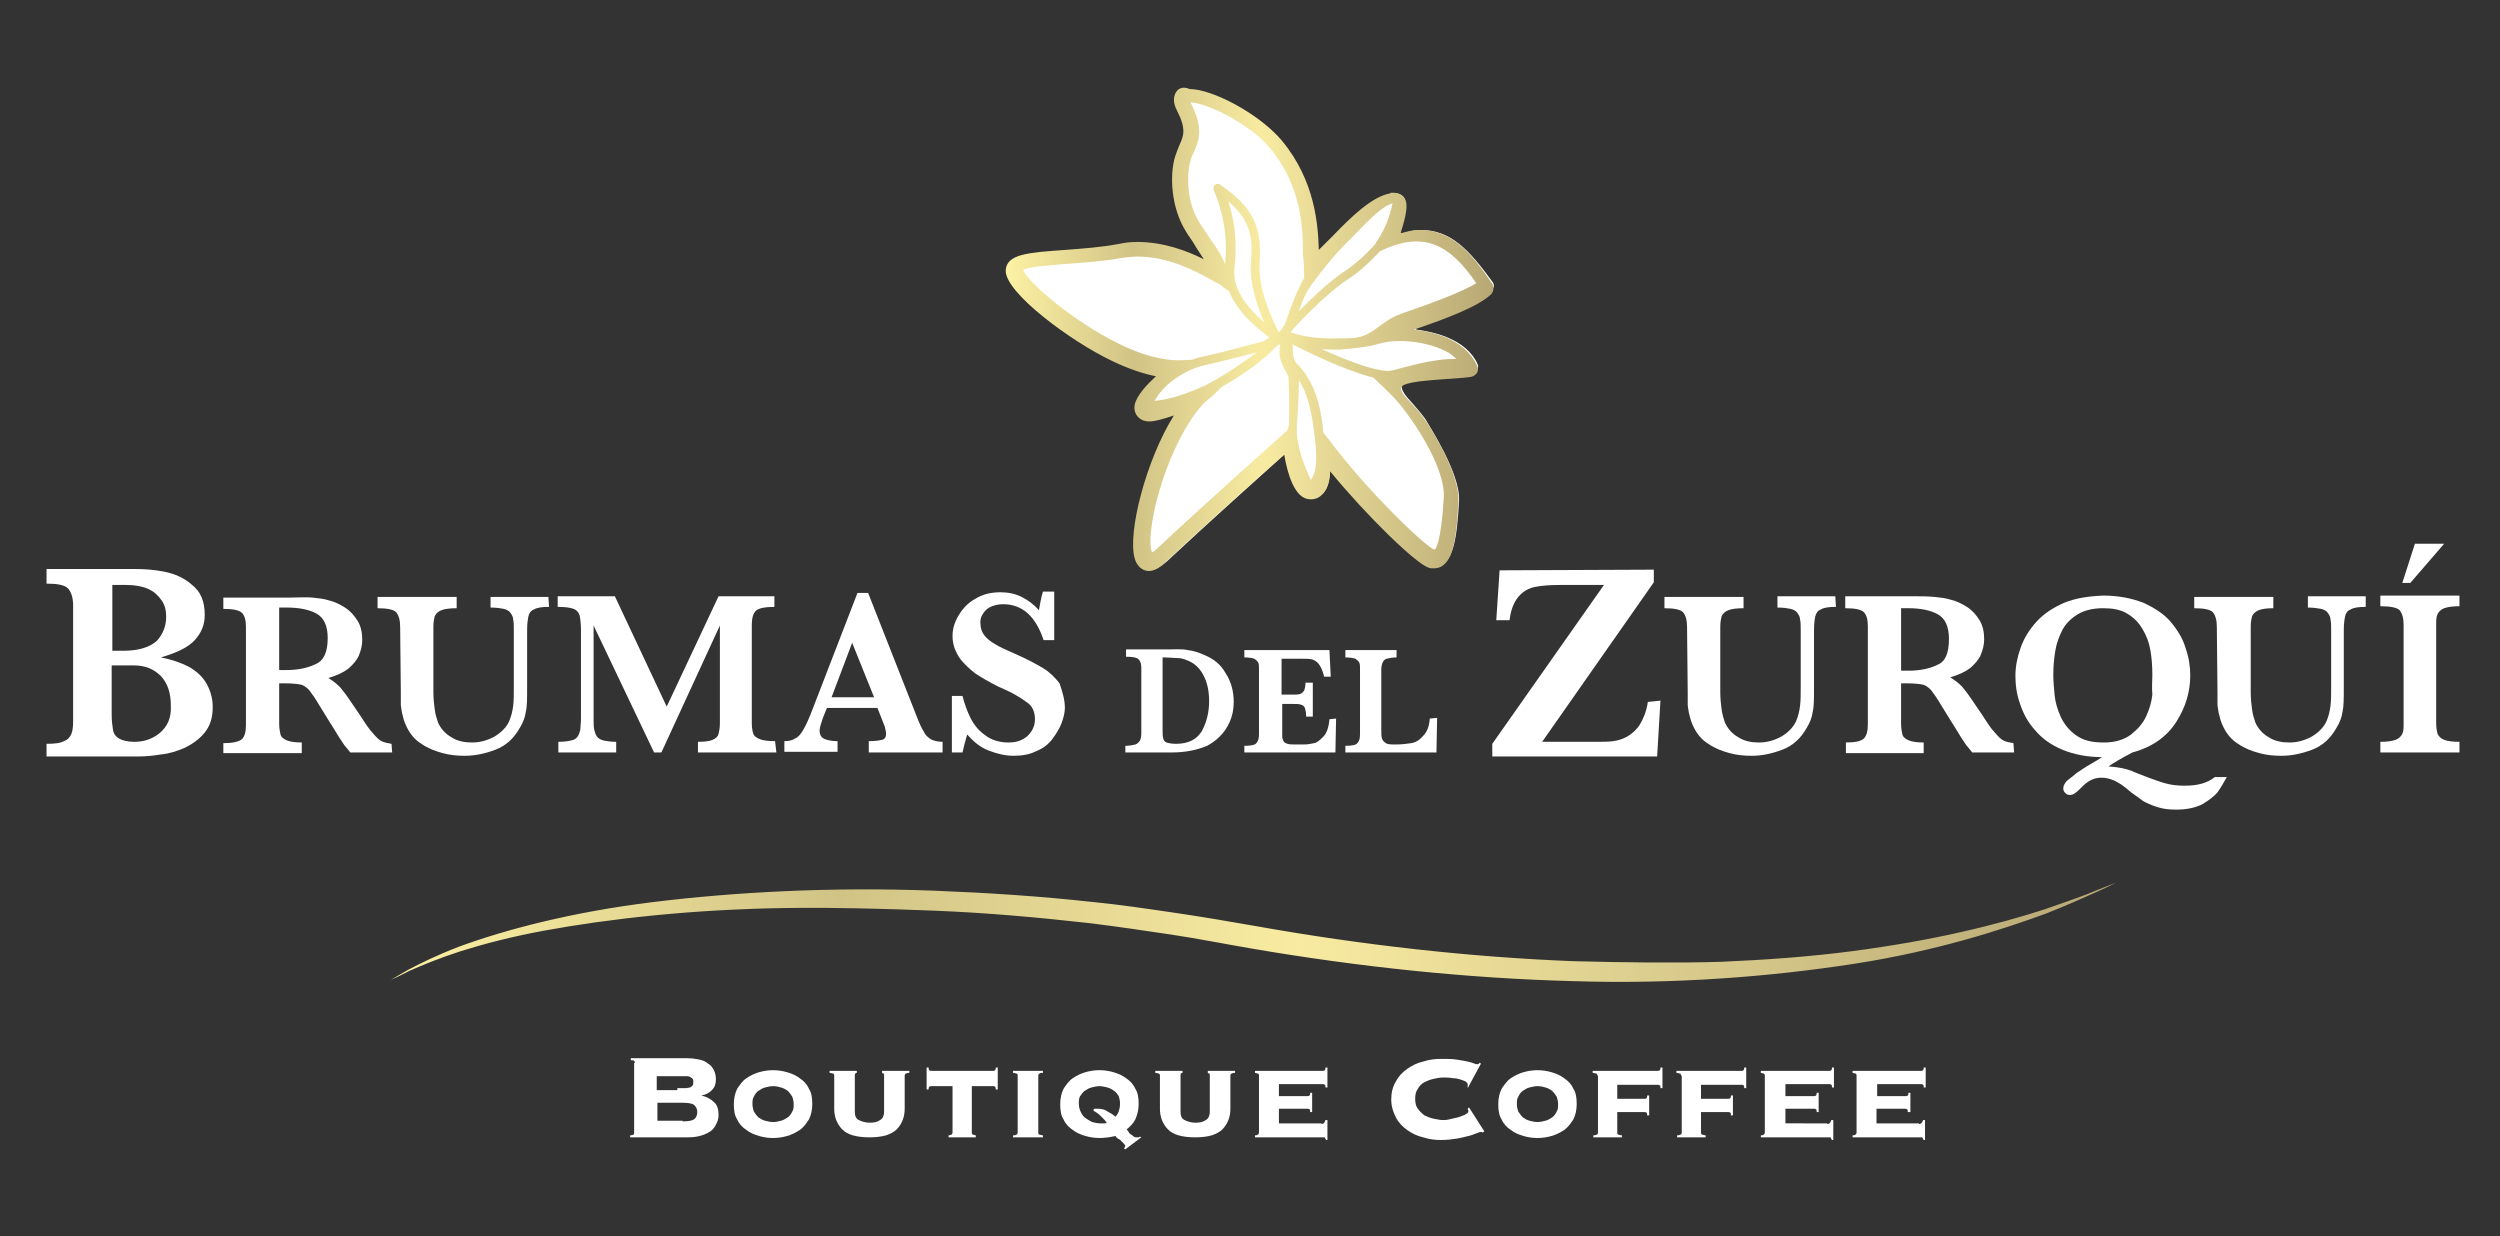 <?xml version="1.0" encoding="utf-8"?>
<!-- Generator: Adobe Illustrator 19.0.0, SVG Export Plug-In . SVG Version: 6.00 Build 0)  -->
<svg version="1.1" id="Layer_1" xmlns="http://www.w3.org/2000/svg" xmlns:xlink="http://www.w3.org/1999/xlink" x="0px" y="0px"
	 viewBox="92 -53.2 376.1 186" style="enable-background:new 92 -53.2 376.1 186;" xml:space="preserve">
<rect x="92" y="-53.2" width="376.1" height="186" fill="#333333" stroke="none"/>
<style type="text/css">
	.st0{display:none;}
	.st1{display:inline;fill:#1F140F;}
	.st2{fill:#FFFFFF;}
	.st3{clip-path:url(#SVGID_2_);fill:url(#SVGID_3_);}
	.st4{fill:url(#SVGID_4_);}
	.st5{fill:url(#SVGID_5_);}
</style>
<g class="st0">
	<path class="st1" d="M-550.6,1016.7c0,1.7-0.4,3.1-1.3,4.2c-0.9,1.1-2,1.9-3.3,2.5s-2.6,0.9-3.9,1.1c-1.3,0.2-2.5,0.3-3.7,0.3H-578
		v-2.1c1.3,0,2.3-0.1,2.9-0.4c0.6-0.3,1-0.6,1.2-1.1s0.3-1.2,0.3-2v-19.3c0-1.3-0.3-2.3-0.8-2.8c-0.6-0.5-1.7-0.8-3.5-0.8v-2.1
		c2.2,0,4.2-0.1,6.2-0.1s3.6-0.1,4.8-0.1c1.3,0,2.1,0,2.7,0h0.8c1.6,0,3.2,0.2,4.9,0.5s3.2,1,4.6,2.2c1.4,1.1,2.1,2.8,2.1,4.9
		c0,1.6-0.6,3-1.7,4.1c-1.1,1.1-3,2.1-5.6,2.8c1.8,0.3,3.3,0.8,4.6,1.6c1.3,0.7,2.3,1.7,3,2.8C-551,1014-550.6,1015.3-550.6,1016.7
		 M-558.3,1001.7c0-1-0.2-2-0.8-2.7c-0.5-0.8-1.2-1.4-2.2-1.8c-1-0.4-2.2-0.7-3.6-0.7h-2.3v10.9h1.8c2.4,0,4.2-0.5,5.3-1.5
		S-558.3,1003.4-558.3,1001.7 M-557.5,1016.3c0-2.1-0.5-3.7-1.6-4.8c-1.1-1.1-2.6-1.7-4.5-1.7h-3.6v7.3v0.6c0,1.1,0.1,2,0.2,2.6
		c0.1,0.6,0.5,1.1,1,1.4s1.4,0.5,2.6,0.5c1.6,0,2.9-0.5,4.2-1.4C-558.1,1019.9-557.5,1018.4-557.5,1016.3"/>
	<path class="st1" d="M-519.9,1024.7h-7c-0.3-0.3-0.6-0.7-1-1.2s-0.8-1.2-1.2-1.9c-0.5-0.7-0.8-1.3-1.1-1.8l-1.8-2.9
		c-0.8-1.3-1.4-2.2-1.8-2.7c-0.4-0.5-0.9-0.8-1.4-0.9s-1.4-0.2-2.7-0.2h-1v6.9c0,0.7,0.1,1.3,0.2,1.7c0.2,0.4,0.5,0.8,1.1,1
		s1.4,0.3,2.5,0.3v1.8h-13.2v-1.8c1.6,0,2.6-0.2,3.1-0.7s0.7-1.3,0.7-2.4v-16.6c0-1.1-0.2-1.9-0.7-2.4c-0.4-0.5-1.5-0.7-3.1-0.7
		v-1.8l6.1-0.2c0.5,0,1,0,1.6-0.1c0.6,0,1.2,0,1.7,0c0.4,0,1.1,0,2,0c1.3,0,2.5,0.1,3.7,0.2c1.1,0.1,2,0.3,2.7,0.4
		c1,0.2,1.9,0.7,2.8,1.2c0.9,0.6,1.6,1.3,2.1,2.2c0.5,0.9,0.8,2,0.8,3.2c0,0.9-0.2,1.7-0.6,2.6c-0.4,0.8-1,1.6-1.8,2.2
		s-2,1.2-3.3,1.5c0.9,0.6,1.7,1.2,2.4,2.1c0.7,0.8,1.7,2.3,3.1,4.5c0.8,1.3,1.5,2.2,2,2.8c0.5,0.6,1,1.1,1.5,1.3
		c0.4,0.2,1,0.4,1.7,0.4L-519.9,1024.7L-519.9,1024.7z M-530.8,1005.4c0-2.1-0.6-3.5-1.9-4.2c-1.3-0.7-2.9-1-5-1c-0.3,0-0.5,0-0.7,0
		s-0.3,0-0.6,0v10.6h1.2c1.9,0,3.6-0.3,4.9-0.9C-531.5,1009.3-530.8,1007.8-530.8,1005.4"/>
	<path class="st1" d="M-492.6,1000.2c-1.2,0-2,0.1-2.5,0.4s-0.8,0.7-0.9,1.2c-0.1,0.5-0.2,1.3-0.2,2.3v9.7c0,1.8-0.1,3.1-0.2,4
		c-0.1,0.9-0.4,1.8-1,2.7c-1,1.8-2.4,3-4.1,3.7c-1.8,0.7-3.5,1-5.1,1c-1.2,0-2.4-0.2-3.7-0.5s-2.5-0.8-3.6-1.6
		c-1.1-0.7-1.9-1.7-2.5-2.8c-0.3-0.6-0.5-1.3-0.7-1.9c-0.2-0.7-0.3-1.3-0.3-1.8c0-0.6,0-1.3,0-2.3v-10.9c0-1.1-0.2-1.9-0.7-2.4
		c-0.4-0.5-1.5-0.7-3.1-0.7v-1.8h13.2v1.8c-1.1,0-2,0.1-2.5,0.3c-0.6,0.2-0.9,0.5-1.1,1c-0.2,0.4-0.3,1-0.3,1.8v10.9
		c0,1.1,0.1,2.1,0.2,3c0.1,0.8,0.3,1.6,0.5,2.2c0.4,1,1.2,1.9,2.2,2.5s2.2,0.9,3.5,0.9c1.4,0,2.6-0.3,3.8-1s2-1.5,2.4-2.6
		c0.4-0.8,0.6-1.7,0.7-2.6c0.1-0.9,0.2-1.9,0.2-3.2v-9.4c0-0.9,0-1.5-0.1-1.9s-0.2-0.8-0.4-1.1c-0.2-0.3-0.6-0.5-1.2-0.7
		c-0.5-0.1-1.3-0.2-2.2-0.2v-1.8h9.7C-492.6,998.5-492.6,1000.2-492.6,1000.2z"/>
	<path class="st1" d="M-454.5,1024.7h-13.2v-1.8c1.1,0,2-0.1,2.5-0.3c0.5-0.2,0.9-0.6,1-1c0.2-0.4,0.2-1,0.2-1.8v-16.5l-9.9,21.3
		h-1.2l-10-21.3v15.6c0,0.8,0,1.5,0.1,1.9s0.2,0.8,0.4,1.1c0.2,0.3,0.6,0.5,1.1,0.7c0.5,0.1,1.2,0.2,2.1,0.2v1.8h-9.7v-1.8
		c0.9,0,1.6-0.1,2.2-0.2c0.5-0.2,0.9-0.4,1.1-0.7c0.2-0.3,0.4-0.7,0.4-1.1c0.1-0.4,0.1-1.1,0.1-1.9V1004c0-1.1-0.1-1.9-0.2-2.4
		c-0.1-0.5-0.4-0.9-1-1.1c-0.5-0.3-1.4-0.4-2.6-0.4v-1.8h9.6l8.7,18.5l8.7-18.5h9.4v1.8c-1.6,0-2.7,0.2-3.1,0.7
		c-0.5,0.5-0.7,1.3-0.7,2.4v16.5c0,0.7,0.1,1.3,0.2,1.7c0.2,0.4,0.5,0.8,1.1,1s1.4,0.4,2.5,0.4v1.9H-454.5z"/>
	<path class="st1" d="M-426.6,1024.7H-439v-1.8c1,0,1.8-0.1,2.3-0.2s0.7-0.5,0.7-1.1c0-0.4-0.1-0.8-0.2-1.2l-1.2-3.1h-8.5l-0.6,1.7
		c-0.4,1-0.5,1.6-0.5,2.1c0,0.8,0.3,1.3,0.9,1.5c0.6,0.2,1.3,0.3,2.1,0.3v1.8h-9v-1.8c0.7,0,1.3-0.1,1.8-0.4s1-0.8,1.4-1.5
		c0.5-0.8,1-1.8,1.5-3.2l7.6-19.8h1.8l8,20.4c0.6,1.4,1,2.4,1.3,2.9s0.6,0.9,1.1,1.2c0.5,0.3,1.1,0.4,2,0.4L-426.6,1024.7
		L-426.6,1024.7z M-438.2,1015.5l-3.6-9.2l-3.4,9.2H-438.2z"/>
	<path class="st1" d="M-405.3,1017.2c0,0.8-0.2,1.7-0.5,2.6s-0.9,1.8-1.6,2.6c-0.7,0.8-1.6,1.5-2.7,2s-2.3,0.8-3.7,0.8
		c-1.4,0-2.8-0.3-4.2-0.9c-1.4-0.6-2.5-1.5-3.5-2.7c-0.4,1-0.7,1.8-0.8,2.7h-1.8v-9h1.8c0.3,1.3,0.8,2.5,1.3,3.6
		c0.6,1.1,1.4,2.1,2.4,2.9s2.3,1.2,3.8,1.2c1.3,0,2.4-0.4,3.2-1.1c0.8-0.7,1.2-1.6,1.2-2.7c0-0.6-0.1-1.2-0.4-1.6s-0.6-0.9-1.1-1.2
		c-0.5-0.4-1.1-0.8-1.9-1.2c-0.8-0.4-1.7-0.9-2.8-1.3c-1.6-0.7-2.9-1.5-3.9-2.3s-1.8-1.5-2.3-2.2s-0.9-1.4-1.1-2s-0.3-1.3-0.3-2
		c0-1.2,0.3-2.3,0.9-3.5c0.6-1.1,1.6-2.1,2.8-2.8c1.2-0.7,2.6-1.1,4.2-1.1c1.2,0,2.4,0.3,3.5,0.8s2.1,1.3,2.9,2.3
		c0.2-0.5,0.4-1.3,0.6-2.3h1.8v7.3h-1.8c-1.3-4-3.5-6-6.7-6c-1.2,0-2.1,0.3-2.8,0.9c-0.7,0.6-1.1,1.4-1.1,2.4c0,0.8,0.2,1.4,0.7,2
		c0.4,0.6,1,1,1.7,1.4s1.9,1,3.5,1.7c1.9,0.9,3.4,1.7,4.5,2.4c1.1,0.7,2,1.5,2.8,2.5C-405.6,1014.5-405.3,1015.7-405.3,1017.2"/>
	<path class="st1" d="M-377.8,1016.4c0,1.2-0.2,2.4-0.6,3.4s-1,1.8-1.6,2.5s-1.4,1.2-2.1,1.5c-1.6,0.7-3.6,1.1-5.9,1.1h-7.8v-1.2
		c0.7,0,1.3-0.1,1.6-0.2c0.4-0.1,0.6-0.3,0.7-0.6c0.1-0.3,0.2-0.7,0.2-1.2v-10.8c0-0.7-0.2-1.3-0.5-1.6c-0.3-0.3-1-0.5-2.1-0.5v-1.2
		l3.7-0.1c0.1,0,0.6,0,1.5,0s1.4,0,1.6,0c1.4,0,2.6,0.1,3.6,0.2c1,0.2,1.9,0.4,2.7,0.7c0.8,0.3,1.4,0.7,2.1,1.3
		c0.6,0.5,1.2,1.2,1.6,1.9c0.4,0.7,0.8,1.5,1,2.3C-377.9,1014.7-377.8,1015.5-377.8,1016.4 M-381.9,1016.4c0-1.8-0.3-3.3-1-4.5
		s-1.6-2-2.8-2.5c-0.5-0.2-1-0.3-1.6-0.4s-1.4-0.1-2.4-0.1v12.1c0,0.7,0,1.2,0.1,1.5s0.3,0.6,0.6,0.7c0.3,0.2,0.8,0.2,1.5,0.2
		c2,0,3.5-0.7,4.3-2.1C-382.3,1019.9-381.9,1018.2-381.9,1016.4"/>
	<path class="st1" d="M-360.5,1019.2l-0.1,5.6H-376v-1.2c1.1,0,1.7-0.2,2-0.5s0.5-0.8,0.5-1.6v-10.6c0-0.5,0-0.9-0.1-1.1
		c-0.1-0.3-0.3-0.5-0.7-0.6c-0.4-0.2-0.9-0.2-1.7-0.2v-1.2h14.2l0.2,4.5h-1.2c-0.3-1-0.6-1.7-0.9-2.1s-0.7-0.7-1.2-0.8
		c-0.4-0.1-1.1-0.1-1.9-0.1h-3.2v6.1h1.7c0.6,0,1-0.1,1.3-0.2s0.5-0.3,0.6-0.6c0.1-0.3,0.2-0.8,0.2-1.4h1.2v5.7h-1.2
		c0-0.6-0.1-1.1-0.3-1.4c-0.1-0.3-0.3-0.5-0.6-0.6c-0.3-0.1-0.7-0.2-1.3-0.2h-1.8v4c0,0.7,0,1.2,0.1,1.5c0,0.3,0.1,0.6,0.3,0.8
		c0.1,0.2,0.4,0.4,0.7,0.4c0.3,0.1,0.8,0.1,1.4,0.1h1.4c0.6,0,1.1-0.1,1.7-0.2c0.5-0.1,1-0.5,1.5-1.1s0.9-1.6,1.1-2.9L-360.5,1019.2
		L-360.5,1019.2z"/>
	<path class="st1" d="M-343.6,1019.1l-0.1,5.7H-359v-1.2c1.1,0,1.7-0.2,2-0.5s0.5-0.8,0.5-1.6v-10.6c0-0.5,0-0.9-0.2-1.2
		c-0.1-0.3-0.3-0.5-0.7-0.6c-0.4-0.2-0.9-0.2-1.6-0.2v-1.2h8.6v1.2c-0.7,0-1.3,0.1-1.6,0.2c-0.4,0.1-0.6,0.4-0.7,0.6
		c-0.1,0.3-0.2,0.7-0.2,1.2v9.9c0,0.8,0,1.3,0.1,1.7c0.1,0.3,0.3,0.6,0.6,0.8c0.3,0.2,0.9,0.3,1.7,0.3c1,0,1.8-0.1,2.5-0.2
		s1.4-0.5,2-1.2c0.6-0.6,1-1.6,1.2-2.9h1.2V1019.1z"/>
	<path class="st1" d="M-307.7,1016.5l-0.5,8.9h-26.4v-2.1l17.9-25.4h-7c-1.7,0-3,0.1-4,0.3s-1.9,0.7-2.6,1.5s-1.2,2.1-1.5,3.8h-2.1
		l0.6-8h24.6v2l-17.9,25.5h8.6c1.1,0,2,0,2.7-0.1s1.5-0.3,2.3-0.7s1.4-1,2-1.9s1-2.1,1.3-3.7L-307.7,1016.5L-307.7,1016.5z"/>
	<path class="st1" d="M-277.6,1001c-1.2,0-2,0.1-2.5,0.4s-0.8,0.7-0.9,1.2s-0.2,1.3-0.2,2.3v9.7c0,1.8-0.1,3.1-0.2,4s-0.4,1.8-1,2.7
		c-1,1.8-2.4,3-4.1,3.7c-1.8,0.7-3.5,1-5.1,1c-1.2,0-2.4-0.2-3.7-0.5s-2.5-0.8-3.6-1.6c-1.1-0.7-1.9-1.7-2.5-2.8
		c-0.3-0.6-0.5-1.3-0.7-1.9s-0.3-1.3-0.3-1.8c0-0.6,0-1.3,0-2.3v-10.9c0-1.1-0.2-1.9-0.7-2.4c-0.4-0.5-1.5-0.7-3.1-0.7v-1.8h13.2
		v1.8c-1.1,0-2,0.1-2.5,0.3s-0.9,0.5-1.1,1c-0.2,0.4-0.3,1-0.3,1.8v10.9c0,1.1,0.1,2.1,0.2,3c0.1,0.8,0.3,1.6,0.5,2.2
		c0.4,1,1.2,1.9,2.2,2.5c1.1,0.6,2.2,0.9,3.5,0.9c1.4,0,2.6-0.3,3.8-1c1.2-0.7,2-1.5,2.4-2.6c0.4-0.8,0.6-1.7,0.7-2.6
		s0.2-1.9,0.2-3.2v-9.4c0-0.9,0-1.5-0.1-1.9s-0.2-0.8-0.4-1.1c-0.2-0.3-0.6-0.5-1.2-0.7c-0.5-0.1-1.3-0.2-2.2-0.2v-1.8h9.7
		L-277.6,1001L-277.6,1001z"/>
	<path class="st1" d="M-247.6,1025.4h-7c-0.3-0.3-0.6-0.7-1-1.2s-0.8-1.2-1.2-1.9c-0.5-0.7-0.8-1.3-1.1-1.8l-1.8-2.9
		c-0.8-1.3-1.4-2.2-1.8-2.7s-0.9-0.8-1.4-0.9s-1.4-0.2-2.7-0.2h-1v6.9c0,0.7,0.1,1.3,0.2,1.7c0.2,0.4,0.5,0.8,1.1,1s1.4,0.3,2.5,0.3
		v1.8H-276v-1.8c1.6,0,2.6-0.2,3.1-0.7s0.7-1.3,0.7-2.4V1004c0-1.1-0.2-1.9-0.7-2.4c-0.4-0.5-1.5-0.7-3.1-0.7v-1.8l6.1-0.2
		c0.5,0,1,0,1.6-0.1s1.2,0,1.7,0c0.4,0,1.1,0,2,0c1.3,0,2.5,0.1,3.7,0.2c1.1,0.1,2,0.3,2.7,0.4c1,0.2,1.9,0.7,2.8,1.2
		c0.9,0.6,1.6,1.3,2.1,2.2c0.5,0.9,0.8,2,0.8,3.2c0,0.9-0.2,1.7-0.6,2.6s-1,1.6-1.8,2.2s-2,1.2-3.3,1.5c0.9,0.6,1.7,1.2,2.4,2.1
		c0.7,0.8,1.7,2.3,3.1,4.5c0.8,1.3,1.5,2.2,2,2.8c0.5,0.6,1,1.1,1.5,1.3c0.4,0.2,1,0.4,1.7,0.4L-247.6,1025.4L-247.6,1025.4z
		 M-258.5,1006.2c0-2.1-0.6-3.5-1.9-4.2s-2.9-1-5-1c-0.3,0-0.5,0-0.7,0s-0.3,0-0.6,0v10.6h1.2c1.9,0,3.6-0.3,4.9-0.9
		C-259.2,1010-258.5,1008.5-258.5,1006.2"/>
	<path class="st1" d="M-212.1,1029.5c-0.5,1-1.1,1.8-1.6,2.5c-0.6,0.7-1.4,1.4-2.6,2s-2.6,0.9-4.4,0.9c-1.2,0-2.3-0.2-3.2-0.5
		c-1-0.3-1.8-0.7-2.4-1.1s-1.3-0.9-2-1.5c-1.2-1-2.1-1.7-2.9-2s-1.5-0.5-2.2-0.5c-1.1,0-2.1,0.5-3.1,1.4c-0.5,0.5-0.9,0.9-1.2,1.1
		s-0.6,0.3-0.9,0.3s-0.6-0.1-0.8-0.3c-0.2-0.2-0.3-0.5-0.3-0.8c0-0.4,0.2-0.8,0.6-1.2c0.4-0.4,1-0.8,1.7-1.3c0.6-0.5,1.5-1,2.5-1.6
		s1.6-1,1.8-1.1c-2.5,0-4.7-0.5-6.6-1.3s-3.4-1.9-4.6-3.3c-1.2-1.3-2-2.8-2.6-4.4c-0.5-1.6-0.8-3.2-0.8-4.7c0-1.6,0.3-3.3,0.9-4.9
		s1.5-3.1,2.7-4.4s2.8-2.4,4.6-3.1c1.9-0.8,4.1-1.2,6.6-1.2c2.6,0,4.8,0.4,6.7,1.3c1.9,0.9,3.4,2,4.5,3.3s1.9,2.8,2.5,4.4
		c0.5,1.6,0.8,3.1,0.8,4.6c0,2.8-0.8,5.4-2.4,7.8c-1.6,2.5-4,4.2-7.4,5.2c-1.9,1-3.3,1.8-4,2.4c1.5,0.1,3,0.4,4.5,1
		c2.2,0.9,3.8,1.5,4.9,1.8s2.2,0.5,3.4,0.5c2.1,0,3.8-0.5,5.1-1.4L-212.1,1029.5L-212.1,1029.5z M-224.5,1012.2
		c0-1.5-0.1-2.9-0.4-4.2c-0.3-1.3-0.7-2.5-1.3-3.6c-0.6-1.1-1.5-1.9-2.6-2.5s-2.5-0.9-4.1-0.9c-1.7,0-3.1,0.3-4.3,1
		c-1.1,0.7-2,1.5-2.6,2.6s-1,2.2-1.2,3.5s-0.3,2.7-0.3,4.1c0,1.1,0.1,2.2,0.2,3.3c0.1,1.2,0.5,2.4,1,3.6c0.5,1.3,1.4,2.3,2.6,3.2
		c1.2,0.9,2.7,1.3,4.6,1.3s3.4-0.4,4.5-1.3c1.2-0.9,2-1.9,2.5-3.2c0.5-1.2,0.9-2.4,1-3.6C-224.6,1014.4-224.5,1013.3-224.5,1012.2"
		/>
	<path class="st1" d="M-187.7,1001c-1.2,0-2,0.1-2.5,0.4s-0.8,0.7-0.9,1.2s-0.2,1.3-0.2,2.3v9.7c0,1.8-0.1,3.1-0.2,4s-0.4,1.8-1,2.7
		c-1,1.8-2.4,3-4.1,3.7c-1.8,0.7-3.5,1-5.1,1c-1.2,0-2.4-0.2-3.7-0.5c-1.3-0.3-2.5-0.8-3.6-1.6c-1.1-0.7-1.9-1.7-2.5-2.8
		c-0.3-0.6-0.5-1.3-0.7-1.9s-0.3-1.3-0.3-1.8c0-0.6,0-1.3,0-2.3v-10.9c0-1.1-0.2-1.9-0.7-2.4s-1.5-0.7-3.1-0.7v-1.8h13.2v1.8
		c-1.1,0-2,0.1-2.5,0.3c-0.6,0.2-0.9,0.5-1.1,1c-0.2,0.4-0.3,1-0.3,1.8v10.9c0,1.1,0.1,2.1,0.2,3c0.1,0.8,0.3,1.6,0.5,2.2
		c0.4,1,1.2,1.9,2.2,2.5c1.1,0.6,2.2,0.9,3.5,0.9c1.4,0,2.6-0.3,3.8-1c1.2-0.7,2-1.5,2.4-2.6c0.4-0.8,0.6-1.7,0.7-2.6
		s0.2-1.9,0.2-3.2v-9.4c0-0.9,0-1.5-0.1-1.9s-0.2-0.8-0.4-1.1c-0.2-0.3-0.6-0.5-1.2-0.7c-0.5-0.1-1.3-0.2-2.2-0.2v-1.8h9.7
		L-187.7,1001L-187.7,1001z"/>
	<path class="st1" d="M-173,1025.4h-13.3v-1.8c1.1,0,1.9-0.1,2.5-0.3c0.6-0.2,0.9-0.5,1.1-1c0.2-0.4,0.3-1,0.3-1.8V1004
		c0-1.1-0.2-1.9-0.7-2.4s-1.5-0.7-3.2-0.7v-1.8h13.3v1.8c-1.1,0-1.9,0.1-2.5,0.3c-0.6,0.2-0.9,0.5-1.1,1c-0.2,0.4-0.3,1-0.3,1.8
		v16.5c0,0.7,0.1,1.3,0.3,1.8c0.2,0.4,0.5,0.8,1.1,1c0.5,0.2,1.4,0.3,2.6,0.3L-173,1025.4L-173,1025.4z M-175.4,990.3l-5.7,6.6h-1.4
		l2.1-6.6H-175.4z"/>
</g>
<g>
	<path class="st2" d="M-550.6,1016.7c0,1.7-0.4,3.1-1.3,4.2c-0.9,1.1-2,1.9-3.3,2.5s-2.6,0.9-3.9,1.1c-1.3,0.2-2.5,0.3-3.7,0.3H-578
		v-2.1c1.3,0,2.3-0.1,2.9-0.4c0.6-0.3,1-0.6,1.2-1.1s0.3-1.2,0.3-2v-19.3c0-1.3-0.3-2.3-0.8-2.8c-0.6-0.5-1.7-0.8-3.5-0.8v-2.1
		c2.2,0,4.2-0.1,6.2-0.1s3.6-0.1,4.8-0.1c1.3,0,2.1,0,2.7,0h0.8c1.6,0,3.2,0.2,4.9,0.5s3.2,1,4.6,2.2c1.4,1.1,2.1,2.8,2.1,4.9
		c0,1.6-0.6,3-1.7,4.1c-1.1,1.1-3,2.1-5.6,2.8c1.8,0.3,3.3,0.8,4.6,1.6c1.3,0.7,2.3,1.7,3,2.8C-551,1014-550.6,1015.3-550.6,1016.7
		 M-558.3,1001.7c0-1-0.2-2-0.8-2.7c-0.5-0.8-1.2-1.4-2.2-1.8c-1-0.4-2.2-0.7-3.6-0.7h-2.3v10.9h1.8c2.4,0,4.2-0.5,5.3-1.5
		S-558.3,1003.4-558.3,1001.7 M-557.5,1016.3c0-2.1-0.5-3.7-1.6-4.8c-1.1-1.1-2.6-1.7-4.5-1.7h-3.6v7.3v0.6c0,1.1,0.1,2,0.2,2.6
		c0.1,0.6,0.5,1.1,1,1.4s1.4,0.5,2.6,0.5c1.6,0,2.9-0.5,4.2-1.4C-558.1,1019.9-557.5,1018.4-557.5,1016.3"/>
	<path class="st2" d="M-519.9,1024.7h-7c-0.3-0.3-0.6-0.7-1-1.2s-0.8-1.2-1.2-1.9c-0.5-0.7-0.8-1.3-1.1-1.8l-1.8-2.9
		c-0.8-1.3-1.4-2.2-1.8-2.7c-0.4-0.5-0.9-0.8-1.4-0.9s-1.4-0.2-2.7-0.2h-1v6.9c0,0.7,0.1,1.3,0.2,1.7c0.2,0.4,0.5,0.8,1.1,1
		s1.4,0.3,2.5,0.3v1.8h-13.2v-1.8c1.6,0,2.6-0.2,3.1-0.7s0.7-1.3,0.7-2.4v-16.6c0-1.1-0.2-1.9-0.7-2.4c-0.4-0.5-1.5-0.7-3.1-0.7
		v-1.8l6.1-0.2c0.5,0,1,0,1.6-0.1c0.6,0,1.2,0,1.7,0c0.4,0,1.1,0,2,0c1.3,0,2.5,0.1,3.7,0.2c1.1,0.1,2,0.3,2.7,0.4
		c1,0.2,1.9,0.7,2.8,1.2c0.9,0.6,1.6,1.3,2.1,2.2c0.5,0.9,0.8,2,0.8,3.2c0,0.9-0.2,1.7-0.6,2.6c-0.4,0.8-1,1.6-1.8,2.2
		s-2,1.2-3.3,1.5c0.9,0.6,1.7,1.2,2.4,2.1c0.7,0.8,1.7,2.3,3.1,4.5c0.8,1.3,1.5,2.2,2,2.8c0.5,0.6,1,1.1,1.5,1.3
		c0.4,0.2,1,0.4,1.7,0.4L-519.9,1024.7L-519.9,1024.7z M-530.8,1005.4c0-2.1-0.6-3.5-1.9-4.2c-1.3-0.7-2.9-1-5-1c-0.3,0-0.5,0-0.7,0
		s-0.3,0-0.6,0v10.6h1.2c1.9,0,3.6-0.3,4.9-0.9C-531.5,1009.3-530.8,1007.8-530.8,1005.4"/>
	<path class="st2" d="M-492.6,1000.2c-1.2,0-2,0.1-2.5,0.4s-0.8,0.7-0.9,1.2c-0.1,0.5-0.2,1.3-0.2,2.3v9.7c0,1.8-0.1,3.1-0.2,4
		c-0.1,0.9-0.4,1.8-1,2.7c-1,1.8-2.4,3-4.1,3.7c-1.8,0.7-3.5,1-5.1,1c-1.2,0-2.4-0.2-3.7-0.5s-2.5-0.8-3.6-1.6
		c-1.1-0.7-1.9-1.7-2.5-2.8c-0.3-0.6-0.5-1.3-0.7-1.9c-0.2-0.7-0.3-1.3-0.3-1.8c0-0.6,0-1.3,0-2.3v-10.9c0-1.1-0.2-1.9-0.7-2.4
		c-0.4-0.5-1.5-0.7-3.1-0.7v-1.8h13.2v1.8c-1.1,0-2,0.1-2.5,0.3c-0.6,0.2-0.9,0.5-1.1,1c-0.2,0.4-0.3,1-0.3,1.8v10.9
		c0,1.1,0.1,2.1,0.2,3c0.1,0.8,0.3,1.6,0.5,2.2c0.4,1,1.2,1.9,2.2,2.5s2.2,0.9,3.5,0.9c1.4,0,2.6-0.3,3.8-1s2-1.5,2.4-2.6
		c0.4-0.8,0.6-1.7,0.7-2.6c0.1-0.9,0.2-1.9,0.2-3.2v-9.4c0-0.9,0-1.5-0.1-1.9s-0.2-0.8-0.4-1.1c-0.2-0.3-0.6-0.5-1.2-0.7
		c-0.5-0.1-1.3-0.2-2.2-0.2v-1.8h9.7C-492.6,998.5-492.6,1000.2-492.6,1000.2z"/>
	<path class="st2" d="M-454.5,1024.7h-13.2v-1.8c1.1,0,2-0.1,2.5-0.3c0.5-0.2,0.9-0.6,1-1c0.2-0.4,0.2-1,0.2-1.8v-16.5l-9.9,21.3
		h-1.2l-10-21.3v15.6c0,0.8,0,1.5,0.1,1.9s0.2,0.8,0.4,1.1c0.2,0.3,0.6,0.5,1.1,0.7c0.5,0.1,1.2,0.2,2.1,0.2v1.8h-9.7v-1.8
		c0.9,0,1.6-0.1,2.2-0.2c0.5-0.2,0.9-0.4,1.1-0.7c0.2-0.3,0.4-0.7,0.4-1.1c0.1-0.4,0.1-1.1,0.1-1.9V1004c0-1.1-0.1-1.9-0.2-2.4
		c-0.1-0.5-0.4-0.9-1-1.1c-0.5-0.3-1.4-0.4-2.6-0.4v-1.8h9.6l8.7,18.5l8.7-18.5h9.4v1.8c-1.6,0-2.7,0.2-3.1,0.7
		c-0.5,0.5-0.7,1.3-0.7,2.4v16.5c0,0.7,0.1,1.3,0.2,1.7c0.2,0.4,0.5,0.8,1.1,1s1.4,0.4,2.5,0.4v1.9H-454.5z"/>
	<path class="st2" d="M-426.6,1024.7H-439v-1.8c1,0,1.8-0.1,2.3-0.2s0.7-0.5,0.7-1.1c0-0.4-0.1-0.8-0.2-1.2l-1.2-3.1h-8.5l-0.6,1.7
		c-0.4,1-0.5,1.6-0.5,2.1c0,0.8,0.3,1.3,0.9,1.5c0.6,0.2,1.3,0.3,2.1,0.3v1.8h-9v-1.8c0.7,0,1.3-0.1,1.8-0.4s1-0.8,1.4-1.5
		c0.5-0.8,1-1.8,1.5-3.2l7.6-19.8h1.8l8,20.4c0.6,1.4,1,2.4,1.3,2.9s0.6,0.9,1.1,1.2c0.5,0.3,1.1,0.4,2,0.4L-426.6,1024.7
		L-426.6,1024.7z M-438.2,1015.5l-3.6-9.2l-3.4,9.2H-438.2z"/>
	<path class="st2" d="M-405.3,1017.2c0,0.8-0.2,1.7-0.5,2.6s-0.9,1.8-1.6,2.6c-0.7,0.8-1.6,1.5-2.7,2s-2.3,0.8-3.7,0.8
		c-1.4,0-2.8-0.3-4.2-0.9c-1.4-0.6-2.5-1.5-3.5-2.7c-0.4,1-0.7,1.8-0.8,2.7h-1.8v-9h1.8c0.3,1.3,0.8,2.5,1.3,3.6
		c0.6,1.1,1.4,2.1,2.4,2.9s2.3,1.2,3.8,1.2c1.3,0,2.4-0.4,3.2-1.1c0.8-0.7,1.2-1.6,1.2-2.7c0-0.6-0.1-1.2-0.4-1.6s-0.6-0.9-1.1-1.2
		c-0.5-0.4-1.1-0.8-1.9-1.2c-0.8-0.4-1.7-0.9-2.8-1.3c-1.6-0.7-2.9-1.5-3.9-2.3s-1.8-1.5-2.3-2.2s-0.9-1.4-1.1-2s-0.3-1.3-0.3-2
		c0-1.2,0.3-2.3,0.9-3.5c0.6-1.1,1.6-2.1,2.8-2.8c1.2-0.7,2.6-1.1,4.2-1.1c1.2,0,2.4,0.3,3.5,0.8s2.1,1.3,2.9,2.3
		c0.2-0.5,0.4-1.3,0.6-2.3h1.8v7.3h-1.8c-1.3-4-3.5-6-6.7-6c-1.2,0-2.1,0.3-2.8,0.9c-0.7,0.6-1.1,1.4-1.1,2.4c0,0.8,0.2,1.4,0.7,2
		c0.4,0.6,1,1,1.7,1.4s1.9,1,3.5,1.7c1.9,0.9,3.4,1.7,4.5,2.4c1.1,0.7,2,1.5,2.8,2.5C-405.6,1014.5-405.3,1015.7-405.3,1017.2"/>
	<path class="st2" d="M-377.8,1016.4c0,1.2-0.2,2.4-0.6,3.4s-1,1.8-1.6,2.5s-1.4,1.2-2.1,1.5c-1.6,0.7-3.6,1.1-5.9,1.1h-7.8v-1.2
		c0.7,0,1.3-0.1,1.6-0.2c0.4-0.1,0.6-0.3,0.7-0.6c0.1-0.3,0.2-0.7,0.2-1.2v-10.8c0-0.7-0.2-1.3-0.5-1.6c-0.3-0.3-1-0.5-2.1-0.5v-1.2
		l3.7-0.1c0.1,0,0.6,0,1.5,0s1.4,0,1.6,0c1.4,0,2.6,0.1,3.6,0.2c1,0.2,1.9,0.4,2.7,0.7c0.8,0.3,1.4,0.7,2.1,1.3
		c0.6,0.5,1.2,1.2,1.6,1.9c0.4,0.7,0.8,1.5,1,2.3C-377.9,1014.7-377.8,1015.5-377.8,1016.4 M-381.9,1016.4c0-1.8-0.3-3.3-1-4.5
		s-1.6-2-2.8-2.5c-0.5-0.2-1-0.3-1.6-0.4s-1.4-0.1-2.4-0.1v12.1c0,0.7,0,1.2,0.1,1.5s0.3,0.6,0.6,0.7c0.3,0.2,0.8,0.2,1.5,0.2
		c2,0,3.5-0.7,4.3-2.1C-382.3,1019.9-381.9,1018.2-381.9,1016.4"/>
	<path class="st2" d="M-360.5,1019.2l-0.1,5.6H-376v-1.2c1.1,0,1.7-0.2,2-0.5s0.5-0.8,0.5-1.6v-10.6c0-0.5,0-0.9-0.1-1.1
		c-0.1-0.3-0.3-0.5-0.7-0.6c-0.4-0.2-0.9-0.2-1.7-0.2v-1.2h14.2l0.2,4.5h-1.2c-0.3-1-0.6-1.7-0.9-2.1s-0.7-0.7-1.2-0.8
		c-0.4-0.1-1.1-0.1-1.9-0.1h-3.2v6.1h1.7c0.6,0,1-0.1,1.3-0.2s0.5-0.3,0.6-0.6c0.1-0.3,0.2-0.8,0.2-1.4h1.2v5.7h-1.2
		c0-0.6-0.1-1.1-0.3-1.4c-0.1-0.3-0.3-0.5-0.6-0.6c-0.3-0.1-0.7-0.2-1.3-0.2h-1.8v4c0,0.7,0,1.2,0.1,1.5c0,0.3,0.1,0.6,0.3,0.8
		c0.1,0.2,0.4,0.4,0.7,0.4c0.3,0.1,0.8,0.1,1.4,0.1h1.4c0.6,0,1.1-0.1,1.7-0.2c0.5-0.1,1-0.5,1.5-1.1s0.9-1.6,1.1-2.9L-360.5,1019.2
		L-360.5,1019.2z"/>
	<path class="st2" d="M-343.6,1019.1l-0.1,5.7H-359v-1.2c1.1,0,1.7-0.2,2-0.5s0.5-0.8,0.5-1.6v-10.6c0-0.5,0-0.9-0.2-1.2
		c-0.1-0.3-0.3-0.5-0.7-0.6c-0.4-0.2-0.9-0.2-1.6-0.2v-1.2h8.6v1.2c-0.7,0-1.3,0.1-1.6,0.2c-0.4,0.1-0.6,0.4-0.7,0.6
		c-0.1,0.3-0.2,0.7-0.2,1.2v9.9c0,0.8,0,1.3,0.1,1.7c0.1,0.3,0.3,0.6,0.6,0.8c0.3,0.2,0.9,0.3,1.7,0.3c1,0,1.8-0.1,2.5-0.2
		s1.4-0.5,2-1.2c0.6-0.6,1-1.6,1.2-2.9h1.2V1019.1z"/>
	<path class="st2" d="M-307.7,1016.5l-0.5,8.9h-26.4v-2.1l17.9-25.4h-7c-1.7,0-3,0.1-4,0.3s-1.9,0.7-2.6,1.5s-1.2,2.1-1.5,3.8h-2.1
		l0.6-8h24.6v2l-17.9,25.5h8.6c1.1,0,2,0,2.7-0.1s1.5-0.3,2.3-0.7s1.4-1,2-1.9s1-2.1,1.3-3.7L-307.7,1016.5L-307.7,1016.5z"/>
	<path class="st2" d="M-277.6,1001c-1.2,0-2,0.1-2.5,0.4s-0.8,0.7-0.9,1.2s-0.2,1.3-0.2,2.3v9.7c0,1.8-0.1,3.1-0.2,4s-0.4,1.8-1,2.7
		c-1,1.8-2.4,3-4.1,3.7c-1.8,0.7-3.5,1-5.1,1c-1.2,0-2.4-0.2-3.7-0.5s-2.5-0.8-3.6-1.6c-1.1-0.7-1.9-1.7-2.5-2.8
		c-0.3-0.6-0.5-1.3-0.7-1.9s-0.3-1.3-0.3-1.8c0-0.6,0-1.3,0-2.3v-10.9c0-1.1-0.2-1.9-0.7-2.4c-0.4-0.5-1.5-0.7-3.1-0.7v-1.8h13.2
		v1.8c-1.1,0-2,0.1-2.5,0.3s-0.9,0.5-1.1,1c-0.2,0.4-0.3,1-0.3,1.8v10.9c0,1.1,0.1,2.1,0.2,3c0.1,0.8,0.3,1.6,0.5,2.2
		c0.4,1,1.2,1.9,2.2,2.5c1.1,0.6,2.2,0.9,3.5,0.9c1.4,0,2.6-0.3,3.8-1c1.2-0.7,2-1.5,2.4-2.6c0.4-0.8,0.6-1.7,0.7-2.6
		s0.2-1.9,0.2-3.2v-9.4c0-0.9,0-1.5-0.1-1.9s-0.2-0.8-0.4-1.1c-0.2-0.3-0.6-0.5-1.2-0.7c-0.5-0.1-1.3-0.2-2.2-0.2v-1.8h9.7
		L-277.6,1001L-277.6,1001z"/>
	<path class="st2" d="M-247.6,1025.4h-7c-0.3-0.3-0.6-0.7-1-1.2s-0.8-1.2-1.2-1.9c-0.5-0.7-0.8-1.3-1.1-1.8l-1.8-2.9
		c-0.8-1.3-1.4-2.2-1.8-2.7s-0.9-0.8-1.4-0.9s-1.4-0.2-2.7-0.2h-1v6.9c0,0.7,0.1,1.3,0.2,1.7c0.2,0.4,0.5,0.8,1.1,1s1.4,0.3,2.5,0.3
		v1.8H-276v-1.8c1.6,0,2.6-0.2,3.1-0.7s0.7-1.3,0.7-2.4V1004c0-1.1-0.2-1.9-0.7-2.4c-0.4-0.5-1.5-0.7-3.1-0.7v-1.8l6.1-0.2
		c0.5,0,1,0,1.6-0.1s1.2,0,1.7,0c0.4,0,1.1,0,2,0c1.3,0,2.5,0.1,3.7,0.2c1.1,0.1,2,0.3,2.7,0.4c1,0.2,1.9,0.7,2.8,1.2
		c0.9,0.6,1.6,1.3,2.1,2.2c0.5,0.9,0.8,2,0.8,3.2c0,0.9-0.2,1.7-0.6,2.6s-1,1.6-1.8,2.2s-2,1.2-3.3,1.5c0.9,0.6,1.7,1.2,2.4,2.1
		c0.7,0.8,1.7,2.3,3.1,4.5c0.8,1.3,1.5,2.2,2,2.8c0.5,0.6,1,1.1,1.5,1.3c0.4,0.2,1,0.4,1.7,0.4L-247.6,1025.4L-247.6,1025.4z
		 M-258.5,1006.2c0-2.1-0.6-3.5-1.9-4.2s-2.9-1-5-1c-0.3,0-0.5,0-0.7,0s-0.3,0-0.6,0v10.6h1.2c1.9,0,3.6-0.3,4.9-0.9
		C-259.2,1010-258.5,1008.5-258.5,1006.2"/>
	<path class="st2" d="M-212.1,1029.5c-0.5,1-1.1,1.8-1.6,2.5c-0.6,0.7-1.4,1.4-2.6,2s-2.6,0.9-4.4,0.9c-1.2,0-2.3-0.2-3.2-0.5
		c-1-0.3-1.8-0.7-2.4-1.1s-1.3-0.9-2-1.5c-1.2-1-2.1-1.7-2.9-2s-1.5-0.5-2.2-0.5c-1.1,0-2.1,0.5-3.1,1.4c-0.5,0.5-0.9,0.9-1.2,1.1
		s-0.6,0.3-0.9,0.3s-0.6-0.1-0.8-0.3c-0.2-0.2-0.3-0.5-0.3-0.8c0-0.4,0.2-0.8,0.6-1.2c0.4-0.4,1-0.8,1.7-1.3c0.6-0.5,1.5-1,2.5-1.6
		s1.6-1,1.8-1.1c-2.5,0-4.7-0.5-6.6-1.3s-3.4-1.9-4.6-3.3c-1.2-1.3-2-2.8-2.6-4.4c-0.5-1.6-0.8-3.2-0.8-4.7c0-1.6,0.3-3.3,0.9-4.9
		s1.5-3.1,2.7-4.4s2.8-2.4,4.6-3.1c1.9-0.8,4.1-1.2,6.6-1.2c2.6,0,4.8,0.4,6.7,1.3c1.9,0.9,3.4,2,4.5,3.3s1.9,2.8,2.5,4.4
		c0.5,1.6,0.8,3.1,0.8,4.6c0,2.8-0.8,5.4-2.4,7.8c-1.6,2.5-4,4.2-7.4,5.2c-1.9,1-3.3,1.8-4,2.4c1.5,0.1,3,0.4,4.5,1
		c2.2,0.9,3.8,1.5,4.9,1.8s2.2,0.5,3.4,0.5c2.1,0,3.8-0.5,5.1-1.4L-212.1,1029.5L-212.1,1029.5z M-224.5,1012.2
		c0-1.5-0.1-2.9-0.4-4.2c-0.3-1.3-0.7-2.5-1.3-3.6c-0.6-1.1-1.5-1.9-2.6-2.5s-2.5-0.9-4.1-0.9c-1.7,0-3.1,0.3-4.3,1
		c-1.1,0.7-2,1.5-2.6,2.6s-1,2.2-1.2,3.5s-0.3,2.7-0.3,4.1c0,1.1,0.1,2.2,0.2,3.3c0.1,1.2,0.5,2.4,1,3.6c0.5,1.3,1.4,2.3,2.6,3.2
		c1.2,0.9,2.7,1.3,4.6,1.3s3.4-0.4,4.5-1.3c1.2-0.9,2-1.9,2.5-3.2c0.5-1.2,0.9-2.4,1-3.6C-224.6,1014.4-224.5,1013.3-224.5,1012.2"
		/>
	<path class="st2" d="M-187.7,1001c-1.2,0-2,0.1-2.5,0.4s-0.8,0.7-0.9,1.2s-0.2,1.3-0.2,2.3v9.7c0,1.8-0.1,3.1-0.2,4s-0.4,1.8-1,2.7
		c-1,1.8-2.4,3-4.1,3.7c-1.8,0.7-3.5,1-5.1,1c-1.2,0-2.4-0.2-3.7-0.5c-1.3-0.3-2.5-0.8-3.6-1.6c-1.1-0.7-1.9-1.7-2.5-2.8
		c-0.3-0.6-0.5-1.3-0.7-1.9s-0.3-1.3-0.3-1.8c0-0.6,0-1.3,0-2.3v-10.9c0-1.1-0.2-1.9-0.7-2.4s-1.5-0.7-3.1-0.7v-1.8h13.2v1.8
		c-1.1,0-2,0.1-2.5,0.3c-0.6,0.2-0.9,0.5-1.1,1c-0.2,0.4-0.3,1-0.3,1.8v10.9c0,1.1,0.1,2.1,0.2,3c0.1,0.8,0.3,1.6,0.5,2.2
		c0.4,1,1.2,1.9,2.2,2.5c1.1,0.6,2.2,0.9,3.5,0.9c1.4,0,2.6-0.3,3.8-1c1.2-0.7,2-1.5,2.4-2.6c0.4-0.8,0.6-1.7,0.7-2.6
		s0.2-1.9,0.2-3.2v-9.4c0-0.9,0-1.5-0.1-1.9s-0.2-0.8-0.4-1.1c-0.2-0.3-0.6-0.5-1.2-0.7c-0.5-0.1-1.3-0.2-2.2-0.2v-1.8h9.7
		L-187.7,1001L-187.7,1001z"/>
	<path class="st2" d="M-173,1025.4h-13.3v-1.8c1.1,0,1.9-0.1,2.5-0.3c0.6-0.2,0.9-0.5,1.1-1c0.2-0.4,0.3-1,0.3-1.8V1004
		c0-1.1-0.2-1.9-0.7-2.4s-1.5-0.7-3.2-0.7v-1.8h13.3v1.8c-1.1,0-1.9,0.1-2.5,0.3c-0.6,0.2-0.9,0.5-1.1,1c-0.2,0.4-0.3,1-0.3,1.8
		v16.5c0,0.7,0.1,1.3,0.3,1.8c0.2,0.4,0.5,0.8,1.1,1c0.5,0.2,1.4,0.3,2.6,0.3L-173,1025.4L-173,1025.4z M-175.4,990.3l-5.7,6.6h-1.4
		l2.1-6.6H-175.4z"/>
</g>
<path class="st2" d="M-339.7,950c-3.6-5.3-6.5-8.2-11.4-8.2c-1,0-1.7,0.2-2.9,0.5c0.9-2.9,1.2-4.4,0.8-5.2c-0.4-0.7-1-1.1-1.9-1.1
	l0,0c-0.1,0-0.2,0-0.4,0c-0.1,0-0.2,0.1-0.3,0.1c-2.8,0.5-6,3.6-8.8,6.4c-0.7,0.7-1.6,1.6-2.3,2.2c-0.1-3.7-0.5-10.6-5.8-16.7
	c-3.7-4.2-10.9-7.8-14.3-7.8c-1.4,0-2,0.6-2.3,1c-0.4,0.7-0.4,1.6,0.2,2.6c1.5,2.9,1.1,3.9,0.4,5.5c-0.2,0.5-0.4,1-0.6,1.6
	c-0.9,2.9-0.6,7.9,1.6,11.5c0.4,0.7,0.9,1.4,1.4,2c0.5,0.7,1,1.4,1.4,2.2c-2.7-1.3-6.3-2.7-10.3-2.7c-1,0-2,0.1-2.9,0.3
	c-2.7,0.5-5.7,0.7-8.4,0.9c-5.7,0.4-9.2,0.6-9.2,3.1c-0.1,3.4,10.1,10.7,16.6,13.8c2.8,1.3,5.1,2,6.9,2.3c-1.5,1.3-3,2.9-3.3,4.4
	c-0.1,0.7,0,1.3,0.4,1.8s1,0.8,1.8,0.8c0.9,0,2.3-0.4,3.8-0.9c-4.3,6.8-7.3,18-6.1,21.8c0.5,1.7,1.7,1.9,2.2,1.9
	c0.8,0,1.6-0.4,2.6-1.3c6.3-5.8,14.9-13.4,18.6-16.5c0.6,3.1,1.7,6.6,3.8,6.8c0.9,0.1,1.7-0.2,2.3-0.9c0.7-0.8,1-2.1,1.1-3.4
	c5.7,6.8,13.3,14.1,15.4,14.7c0.3,0.1,0.6,0.1,0.8,0.1l0,0c2.8,0,3.5-3.8,3.9-10.3c0.2-3.8-3.7-10.2-5.4-12.7
	c-1.3-1.9-3.8-3.8-3.6-4.7c0.3-1.2,8.4-1.3,10.9-1.7c0.4-0.1,0.7-0.3,0.9-0.6c0.2-0.3,0.2-0.7,0-1.1c-1.9-4.3-7.5-5.3-9.8-5.5
	c5.1-1.8,10.1-3.6,12-5.3C-339.4,951.2-339.3,950.5-339.7,950"/>
<g>
	<g>
		<g>
			<defs>
				<path id="SVGID_1_" d="M-371,973.3v-0.5c0.2-2.9,0.4-5.3,0.3-7.1c1.7,2.6,2.2,5.7,2.5,8.9c0.5,4.5,0,5.7-0.6,6.6
					C-369.6,979.5-371.2,976-371,973.3 M-391.7,966.5c1.6-1.3,3.7-2.7,6.2-3.2c2.6-0.5,5.5-1.3,7.7-1.8v0.1h0.1
					c-2.1,1.6-5.3,3.8-8.7,5.3c-3.3,1.4-5.7,1.9-7.3,2.1C-393.3,968.3-392.6,967.4-391.7,966.5 M-394.1,988.1
					c1.1-7.1,5.3-16.7,9.1-19.6c0.3-0.3,1.1-0.9,1.9-1.7c4-2.2,7.6-5,8.6-6.2c0.2-0.1,0.4-0.2,0.5-0.3c0.1,0,0.1-0.1,0.2-0.1
					c0,0.1-0.1,0.3-0.1,0.5c0,0.3,0,0.7,0,1c0,0.4,0.1,0.8,0.2,1.1c0,0.2,0.1,0.3,0.2,0.5v0.1c0.1,0.1,0.2,0.3,0.2,0.4l0.1,0.1
					c0,0,0,0,0.1,0.1c0,0.1,0.1,0.2,0.1,0.3s0.1,0.2,0.1,0.3v0.1c0.1,0.1,0.1,0.2,0.2,0.3l0.1,0.2c0.1,0.1,0.2,0.2,0.3,0.3
					c0.1,1.9-0.1,4.8-0.3,7.3v0.1c-0.1,0.4-0.2,0.7-0.4,0.8c-0.1,0.1-12.4,10.8-20.7,18.4c-0.3,0.3-0.6,0.5-0.7,0.6
					C-394.3,992-394.5,990.7-394.1,988.1 M-365.9,974.9c-0.2-0.2-0.5-0.6-0.8-1.1c-0.5-4.1-1.2-7.9-4.4-11l-0.1-0.3
					c0-0.1-0.1-0.1-0.1-0.2c0-0.1,0-0.1-0.1-0.2l0,0c0-0.2,0-0.3,0-0.5c0-0.1,0-0.3,0-0.4c0-0.3-0.1-0.6-0.1-0.8c0-0.1,0-0.2,0-0.3
					c2.5,1.3,8.6,4.2,12.9,5.1c1.2,1.2,2.6,2.5,2.9,2.8c2.6,2.5,8.5,10.8,8.2,16c-0.4,6.9-1.2,8-1.5,8.1
					C-350.6,991.5-360,982.9-365.9,974.9 M-357.9,959.9c2.7-0.8,7.8-0.5,11.1,1.4c0.4,0.3,0.8,0.6,1.2,0.9c-0.2,0-0.4,0-0.6,0
					c-2.4,0-5.6,0.8-8.3,1.4c-0.4,0.1-0.8,0.2-1.1,0.3c-0.2,0-0.4,0.1-0.7,0.1c-2.5,0-7.1-1.8-10.7-3.4c0.9,0.1,1.9,0.1,2.8,0.1
					C-361.9,960.7-359.6,960.4-357.9,959.9 M-399.1,960.1c-7.6-3.6-14.6-9.7-15.4-11.5c1-0.5,4.4-0.7,6.9-0.9
					c2.8-0.2,5.9-0.4,8.8-0.9c0.8-0.1,1.7-0.2,2.5-0.2c4.8,0,9.2,2.3,11.8,3.7c0.3,0.2,0.6,0.3,0.8,0.4c0.3,0.1,1.2,0.9,1.8,1.2
					c1.4,3.4,4.7,6,6.4,7.2c-0.1,0-0.1,0.1-0.2,0.1c-0.2,0.1-0.4,0.2-0.5,0.3l-0.1,0.1c-2,0.5-6.1,1.6-9.5,2.3
					c-0.7,0.1-1.3,0.3-1.9,0.6c-1.1,0.1-2.1,0.1-2.3,0.1C-390.7,962.6-394.2,962.5-399.1,960.1 M-371.9,958.2c0-0.1,0.1-0.1,0.1-0.2
					l0,0c0.1-0.1,5.3-5.7,9.3-8.3c1.5-1,3.2-2.4,4.7-4.1c7-3.3,11.1-1,15.3,4.9c-2.7,1.7-8.6,3.6-12,4.8c-3.3,1.1-4,3.1-7.1,3.8
					c-0.9,0.1-1.8,0.1-2.8,0.1C-367.2,959.3-369.9,958.9-371.9,958.2 M-381,948.4c0.3-2.9,0.4-6.3-1-10.5c3.1,2.6,4,5.1,3.6,9.3
					c-0.3,3.5,1,7.1,2.2,9.6C-378.4,954.8-381.3,951.8-381,948.4 M-369.7,952.6c1.2-1.5,4-5.9,6.4-8.2c2.3-2.2,5-6,7-6.6
					c-0.2,0.7,0,3.3-2.2,6.3c0,0.1-0.1,0.1-0.1,0.2c-1.5,1.7-3.2,3.2-4.8,4.3c-2.4,1.6-5.3,4.3-7.3,6.2
					C-370.3,954.1-370,953.4-369.7,952.6 M-385.1,943.1c-0.5-0.7-0.9-1.4-1.3-2c-2-3.1-2-7.5-1.4-9.5c0.2-0.5,0.3-0.9,0.5-1.4
					c0.8-1.8,1.6-3.7-0.5-7.7l0,0c2.6,0.1,9.2,3.2,12.5,7.1c5.1,5.9,5.3,12.7,5.3,15.9c0,0.6,0,1.1,0.1,1.4c0,0.2,0.1,1.9,0.1,2.1
					c0,0.2,0,0.4,0,0.7c-1.3,2.4-2.4,5.1-2.9,6.7c-0.2,0.1-0.3,0.2-0.5,0.4c-0.2,0.1-0.3,0.3-0.5,0.5c-0.1,0.2-0.2,0.3-0.3,0.5
					l-0.1,0.1c-1-1.9-3.2-6.5-2.9-10.5c0.4-5.4-1.2-8.6-6.2-12c-0.3-0.2-0.6-0.2-0.9,0c-0.2,0.2-0.3,0.5-0.2,0.8
					c2,4.7,2.1,8.5,1.8,11.6C-382.9,946.5-383.8,945-385.1,943.1 M-390.2,920.9c-0.4,0.7-0.4,1.6,0.2,2.7c1.6,3,1.1,4,0.4,5.5
					c-0.2,0.5-0.4,1-0.6,1.7c-0.9,3-0.6,8,1.7,11.7c0.4,0.7,0.9,1.4,1.4,2.1c0.5,0.7,1,1.5,1.5,2.2c-2.8-1.3-6.5-2.7-10.5-2.7
					c-1,0-2,0.1-3,0.3c-2.8,0.5-5.8,0.7-8.5,0.9c-5.8,0.4-9.3,0.6-9.4,3.2c-0.1,3.4,10.2,10.9,16.9,14.1c2.8,1.3,5.2,2,7,2.4
					c-1.5,1.3-3.1,3-3.3,4.5c-0.1,0.7,0,1.3,0.4,1.8s1,0.8,1.9,0.8c1,0,2.4-0.4,3.9-0.9c-4.4,6.9-7.4,18.3-6.2,22.2
					c0.5,1.7,1.8,1.9,2.3,1.9c0.8,0,1.7-0.4,2.6-1.3c6.4-5.9,15.2-13.6,18.9-16.8c0.6,3.1,1.7,6.7,3.9,6.9c0.9,0.1,1.7-0.2,2.3-0.9
					c0.7-0.8,1-2.1,1.1-3.5c5.8,6.9,13.5,14.3,15.6,15c0.3,0.1,0.6,0.1,0.8,0.1l0,0c2.8,0,3.6-3.8,4-10.5c0.2-3.9-3.7-10.4-5.5-13
					c-1.3-2-3.9-3.9-3.6-4.8c0.3-1.2,8.6-1.3,11.1-1.7c0.4-0.1,0.7-0.3,0.9-0.7c0.2-0.3,0.2-0.8,0-1.1c-2-4.3-7.6-5.4-10-5.6
					c5.2-1.8,10.2-3.6,12.2-5.4c0.5-0.4,0.6-1.1,0.2-1.7c-3.7-5.4-6.6-8.3-11.6-8.3c-1.1,0-1.7,0.2-2.9,0.5c1-2.9,1.2-4.4,0.8-5.3
					c-0.4-0.7-1.1-1.1-1.9-1.1l0,0c-0.1,0-0.2,0-0.4,0c-0.1,0-0.2,0.1-0.3,0.1c-2.8,0.5-6.1,3.7-9,6.5c-0.7,0.7-1.7,1.6-2.4,2.2
					c-0.1-3.7-0.5-10.8-5.9-17c-3.7-4.3-11.1-7.9-14.5-7.9C-389.3,919.8-389.9,920.4-390.2,920.9"/>
			</defs>
			<clipPath id="SVGID_2_">
				<use xlink:href="#SVGID_1_"  style="overflow:visible;"/>
			</clipPath>
			
				<linearGradient id="SVGID_3_" gradientUnits="userSpaceOnUse" x1="-1341.065" y1="-1583.272" x2="-1340.065" y2="-1583.272" gradientTransform="matrix(77.69 0 0 -77.69 103769.883 -122046.703)">
				<stop  offset="0" style="stop-color:#B99D64"/>
				<stop  offset="9.170000e-02" style="stop-color:#FFF7B1"/>
				<stop  offset="0.242" style="stop-color:#B59B64"/>
				<stop  offset="0.336" style="stop-color:#D4C182"/>
				<stop  offset="0.445" style="stop-color:#F5E9A3"/>
				<stop  offset="0.582" style="stop-color:#E5D591"/>
				<stop  offset="0.717" style="stop-color:#D8C684"/>
				<stop  offset="0.762" style="stop-color:#EDE09C"/>
				<stop  offset="0.808" style="stop-color:#FFF7B1"/>
				<stop  offset="0.919" style="stop-color:#CFBB7F"/>
				<stop  offset="1" style="stop-color:#AF945E"/>
			</linearGradient>
			<rect x="-417.2" y="919.8" class="st3" width="77.9" height="75.2"/>
		</g>
	</g>
</g>
<g>
	<g>
		<path class="st2" d="M305.7-18.6c-0.7,0-1.2,0.1-1.9,0.3c-0.2,0.1-0.5,0.1-0.8,0.2c-0.2,0-0.3,0-0.4-0.1c-0.1-0.1-0.1-0.3-0.1-0.4
			c0.9-2.7,1.1-4.1,0.8-4.7c-0.3-0.5-0.8-0.8-1.4-0.8c-0.1,0-0.1,0-0.1,0c0,0-0.1,0-0.1,0l-0.3,0.1c-2.6,0.5-5.6,3.5-8.3,6.2
			c-0.7,0.7-1.6,1.6-2.3,2.2c-0.1,0.1-0.3,0.1-0.5,0.1c-0.2-0.1-0.3-0.2-0.3-0.4c-0.1-3-0.2-10-5.5-16.2c-3.5-4-10.3-7.5-13.4-7.5
			c-0.9,0-1.5,0.3-1.8,0.8c-0.3,0.6-0.3,1.3,0.2,2.1c1.6,3.1,1.1,4.2,0.4,5.8c-0.2,0.5-0.4,1-0.6,1.6c-0.8,2.8-0.6,7.5,1.5,10.9
			c0.4,0.6,0.9,1.3,1.3,2c0.5,0.7,0.9,1.4,1.4,2.2c0.1,0.2,0.1,0.4,0,0.5c-0.1,0.1-0.4,0.2-0.5,0.1c-4.7-2.3-8.7-3-12.5-2.3
			c-2.6,0.5-5.5,0.7-8.1,0.9c-5.7,0.4-8.4,0.7-8.4,2.6c-0.1,2.8,8.8,9.9,15.8,13.2c2.2,1.1,4.4,1.8,6.5,2.3c0.2,0,0.3,0.2,0.3,0.3
			c0,0.2,0,0.3-0.1,0.5c-1.8,1.6-2.8,3-3,4.1c-0.1,0.5,0,1,0.3,1.4c0.3,0.4,0.7,0.6,1.4,0.6c0.8,0,2-0.3,3.6-0.9c0.1,0,0.1,0,0.2,0
			c0.1,0,0.3,0.1,0.4,0.2c0.1,0.2,0.1,0.4,0,0.5c-4.2,6.8-6.8,17.6-5.8,21.1c0.4,1.3,1.2,1.5,1.7,1.5c0.6,0,1.4-0.4,2.2-1.1
			c6.2-5.8,14.6-13.3,17.9-16.3c0.1-0.1,0.3-0.1,0.4-0.1c0.2,0.1,0.3,0.2,0.3,0.3c0.7,4,1.9,6.2,3.3,6.3c0.7,0.1,1.3-0.2,1.8-0.7
			c0.5-0.6,0.8-1.7,0.9-3.1c0-0.2,0.1-0.3,0.3-0.4c0.2-0.1,0.4,0,0.5,0.1c5.6,6.9,12.8,13.8,14.6,14.3c0.2,0.1,0.4,0.1,0.7,0.1
			c2.3,0,3-3.7,3.3-9.7c0.2-4.1-4.6-11.4-5.1-12.3c-0.5-0.7-1.2-1.5-1.8-2.2c-1.1-1.2-1.9-2.1-1.7-2.9c0.3-1,2.6-1.3,7.5-1.7
			c1.4-0.1,2.6-0.2,3.4-0.3c0.2,0,0.4-0.2,0.5-0.4c0.1-0.2,0.1-0.5,0-0.7c-1.8-4-7-4.9-9.1-5.2c-0.2,0-0.4-0.2-0.4-0.4
			c0-0.2,0.1-0.4,0.3-0.5c4.8-1.7,9.6-3.5,11.4-5.2c0.3-0.3,0.3-0.7,0.1-1C312.9-15.8,310.2-18.6,305.7-18.6"/>
		<linearGradient id="SVGID_4_" gradientUnits="userSpaceOnUse" x1="243.411" y1="-3.942" x2="316.961" y2="-3.942">
			<stop  offset="0" style="stop-color:#FDF1A4"/>
			<stop  offset="0.26" style="stop-color:#D1C385"/>
			<stop  offset="0.523" style="stop-color:#F8EBA1"/>
			<stop  offset="1" style="stop-color:#B7A774"/>
		</linearGradient>
		<path class="st4" d="M287.1,11.3l0-0.5c0.2-2.8,0.3-5.1,0.3-6.8c1.6,2.5,2,5.5,2.4,8.6c0.5,4.4,0,5.5-0.6,6.4
			C288.4,17.3,287,14,287.1,11.3 M267.5,4.8c1.5-1.3,3.5-2.6,5.9-3.1c2.4-0.5,7.7-1.9,7.7-1.9s-5.2,3.9-8.5,5.3
			c-3.2,1.4-5.4,1.9-6.9,2C266,6.5,266.6,5.7,267.5,4.8 M265.3,25.6c1-6.9,5-16.1,8.7-18.9c0.3-0.2,1-0.9,1.8-1.7
			c3.8-2.1,6.9-4.6,7.9-5.8c0.3-0.3,0.8-0.6,0.9-0.6c0,0.1,0,0.3-0.1,0.5c0,0.3,0,0.8,0,1.1c0,0.4,0.3,1.1,0.4,1.4
			c0.2,0.4,0.5,1.1,0.6,1.2l0.3,0.6c0.1,0.1,0.2,4.9,0.1,7.3l0,0.1c-0.1,0.4-0.2,0.7-0.3,0.8c-0.1,0.1-11.7,10.4-19.6,17.8
			c-0.3,0.3-0.6,0.5-0.7,0.5C265.1,29.4,264.9,28.2,265.3,25.6 M291.9,12.9c-0.2-0.2-0.5-0.6-0.8-1c-0.4-3.9-1.2-7.7-4.2-10.6
			c0,0-0.3-0.6-0.4-1.2c0-0.6,0-1.4-0.1-1.5c2.4,1.2,8.1,4,12.2,5c1.2,1.1,2.5,2.4,2.8,2.7c2.4,2.4,8.1,10.5,7.8,15.4
			c-0.4,6.7-1.2,7.7-1.4,7.8C306.4,29,297.6,20.6,291.9,12.9 M299.5-1.5c2.6-0.8,7.4-0.4,10.5,1.4c0.4,0.3,0.8,0.6,1.1,0.9
			c-0.2,0-0.4,0-0.5,0c-2.3,0-5.3,0.7-7.9,1.4c-0.4,0.1-0.7,0.2-1.1,0.3c-0.2,0-0.4,0.1-0.7,0.1c-2.4,0-6.8-1.8-10.1-3.3
			c0.9,0.1,1.8,0.1,2.7,0.1C295.7-0.8,297.9-1,299.5-1.5 M260.5-1.4c-7.2-3.5-13.9-9.4-14.6-11.2c0.9-0.5,4.2-0.7,6.6-0.9
			c2.6-0.2,5.6-0.4,8.3-0.9c0.8-0.1,1.6-0.2,2.4-0.2c4.6,0,8.7,2.2,11.2,3.6c0.3,0.2,0.5,0.3,0.8,0.4c0.3,0.1,1.1,0.9,1.7,1.2
			c1.3,3.3,4.5,5.8,6.1,7c-0.1,0-0.1,0.1-0.2,0.1c-0.2,0.1-0.3,0.2-0.5,0.3l-0.1,0.1c-1.9,0.5-5.8,1.6-9,2.3
			c-0.6,0.1-1.3,0.3-1.8,0.5c-1,0.1-2,0.1-2.2,0.1C268.4,1,265.2,0.9,260.5-1.4 M286.2-3.2c0-0.1,0.1-0.1,0.1-0.2c0,0,0,0,0,0
			c0-0.1,5-5.6,8.8-8c1.4-0.9,3-2.4,4.5-4c6.6-3.2,10.5-1,14.5,4.8c-2.6,1.6-8.2,3.5-11.3,4.6c-3.1,1.1-3.8,3-6.7,3.6
			c-0.8,0.1-1.7,0.1-2.6,0.1C290.7-2.2,288.1-2.5,286.2-3.2 M288.6-9.3c0.5-0.9,3.5-4.9,5.8-7.2c2.2-2.1,5.1-5.6,7.1-6.1
			c-0.2,0.6-0.5,3-2.5,5.9c0,0.1-0.1,0.1-0.1,0.2c-1.4,1.6-3.1,3.1-4.6,4.1c-2.3,1.5-5,4.1-6.9,6C287.7-7.2,288-8.2,288.6-9.3
			 M277.7-12.7c0.3-2.8,0.4-6.1-0.9-10.2c2.9,2.5,3.8,4.9,3.4,9c-0.3,3.3,1,6.9,2,9.2C280.1-6.5,277.4-9.4,277.7-12.7 M273.7-17.8
			c-0.4-0.7-0.9-1.3-1.3-2c-1.9-3-1.9-7.2-1.3-9.2c0.1-0.5,0.3-0.9,0.5-1.3c0.8-1.8,1.5-3.6-0.5-7.5l0,0c2.5,0.1,8.7,3.1,11.9,6.8
			c4.8,5.7,5,12.2,5,15.4c0,0.6,0,1,0.1,1.4c0,0.2,0.1,1.8,0.1,2.1c0,0.2,0,0.4,0,0.7c-1.3,2.3-2.2,5-2.7,6.4
			c-0.3,1-1.1,1.8-1.1,1.8c-1-1.8-3.2-6.6-2.9-10.6c0.4-5.3-1.1-8.3-5.9-11.6c-0.2-0.2-0.6-0.2-0.8,0c-0.2,0.2-0.3,0.5-0.2,0.8
			c1.9,4.6,2,8.2,1.7,11.2C275.9-14.6,275-16,273.7-17.8 M268.9-39.3c-0.4,0.7-0.4,1.6,0.1,2.6c1.5,2.9,1.1,3.9,0.4,5.4
			c-0.2,0.5-0.4,1-0.6,1.6c-0.9,2.9-0.6,7.8,1.6,11.3c0.4,0.7,0.9,1.3,1.3,2c0.4,0.7,0.9,1.4,1.4,2.2c-2.6-1.3-6.1-2.6-10-2.6
			c-1,0-1.9,0.1-2.8,0.3c-2.6,0.5-5.5,0.7-8.1,0.9c-5.5,0.4-8.8,0.6-8.9,3.1c-0.1,3.3,9.7,10.6,16,13.6c2.7,1.3,5,2,6.6,2.3
			c-1.4,1.3-2.9,2.9-3.2,4.3c-0.1,0.6,0,1.2,0.4,1.7c0.4,0.5,1,0.8,1.8,0.8c0.9,0,2.2-0.4,3.7-0.9c-4.2,6.7-7,17.7-5.9,21.5
			c0.5,1.7,1.7,1.9,2.1,1.9c0.8,0,1.6-0.4,2.5-1.3c6.1-5.7,14.4-13.1,17.9-16.2c0.5,3,1.6,6.5,3.7,6.7c0.9,0.1,1.6-0.2,2.2-0.9
			c0.7-0.8,1-2.1,1-3.3c5.5,6.7,12.8,13.8,14.8,14.5c0.3,0.1,0.5,0.1,0.8,0.1h0c2.7,0,3.4-3.7,3.7-10.1c0.2-3.8-3.5-10.1-5.2-12.5
			c-1.3-1.9-3.7-3.7-3.4-4.6c0.3-1.2,8.1-1.2,10.5-1.6c0.4-0.1,0.7-0.3,0.9-0.6c0.2-0.3,0.2-0.7,0-1.1c-1.9-4.2-7.2-5.2-9.5-5.4
			c5-1.7,9.7-3.5,11.6-5.3c0.4-0.4,0.5-1.1,0.2-1.6c-3.5-5.2-6.3-8.1-11-8.1c-1,0-1.6,0.2-2.8,0.5c0.9-2.8,1.1-4.3,0.7-5.1
			c-0.3-0.7-1-1-1.8-1c0,0,0,0,0,0c-0.1,0-0.2,0-0.3,0c-0.1,0-0.2,0.1-0.2,0.1c-2.7,0.5-5.8,3.5-8.5,6.3c-0.7,0.7-1.6,1.6-2.2,2.2
			c-0.1-3.6-0.5-10.4-5.6-16.5c-3.5-4.1-10.5-7.7-13.8-7.7C269.8-40.3,269.2-39.8,268.9-39.3"/>
	</g>
	<path class="st2" d="M124,53.2c0,1.6-0.4,2.8-1.2,3.8c-0.8,1-1.8,1.7-3,2.3c-1.2,0.5-2.4,0.9-3.6,1c-1.2,0.2-2.3,0.3-3.3,0.3
		l-13.9,0l0-1.9c1.2,0,2.1-0.1,2.6-0.4c0.6-0.2,0.9-0.6,1.1-1c0.2-0.4,0.3-1.1,0.3-1.9l0-17.5c0-1.2-0.3-2.1-0.8-2.6
		c-0.5-0.5-1.6-0.7-3.2-0.7l0-2.2c0,0,12,0,12.5,0l0.8,0c1.4,0,2.9,0.1,4.4,0.4c1.5,0.3,3,0.9,4.2,2c1.3,1,1.9,2.5,1.9,4.5
		c0,1.5-0.5,2.7-1.5,3.8c-1,1.1-2.7,1.9-5.1,2.6c1.6,0.3,3,0.8,4.2,1.4c1.2,0.7,2.1,1.5,2.7,2.6C123.7,50.8,124,51.9,124,53.2z
		 M117,39.6c0-1-0.2-1.8-0.7-2.5c-0.5-0.7-1.1-1.3-2-1.7c-0.9-0.4-2-0.6-3.3-0.6l-2.1,0l0,9.9l1.7,0c2.2,0,3.8-0.5,4.9-1.4
		C116.4,42.4,117,41.1,117,39.6z M117.7,52.9c0-1.9-0.5-3.3-1.5-4.4c-1-1-2.3-1.6-4.1-1.6l-3.3,0l0,6.7l0,0.6c0,1,0.1,1.8,0.2,2.4
		c0.1,0.6,0.4,1,0.9,1.3c0.5,0.3,1.3,0.5,2.3,0.5c1.4,0,2.7-0.4,3.8-1.3C117.2,56.1,117.8,54.8,117.7,52.9z"/>
	<path class="st2" d="M151,60h-6.3c-0.2-0.3-0.5-0.6-0.9-1.1c-0.3-0.5-0.7-1-1.1-1.7c-0.4-0.6-0.7-1.2-1-1.6l-1.6-2.6
		c-0.7-1.2-1.3-2-1.6-2.4c-0.4-0.4-0.8-0.7-1.2-0.8c-0.5-0.1-1.3-0.2-2.4-0.2l-0.9,0l0,6.1c0,0.6,0.1,1.2,0.2,1.6
		c0.1,0.4,0.5,0.7,1,0.9c0.5,0.2,1.3,0.3,2.2,0.3l0,1.6h-11.8l0-1.5c1.4,0,2.3-0.2,2.8-0.6c0.4-0.4,0.6-1.1,0.6-2.1l0-14.8
		c0-1-0.2-1.7-0.6-2.1c-0.4-0.4-1.3-0.6-2.8-0.6l0-1.7h5.4c0.4,0,0.9,0,1.4,0c0.5,0,1,0,1.5,0c0.4,0,1,0,1.8,0c1.2,0,2.3-0.1,3.3,0
		c1,0.1,1.8,0.2,2.4,0.4c0.9,0.2,1.7,0.6,2.5,1.1c0.8,0.5,1.4,1.2,1.9,2c0.5,0.8,0.7,1.8,0.7,2.9c0,0.8-0.2,1.5-0.5,2.3
		c-0.3,0.7-0.9,1.4-1.6,2c-0.8,0.6-1.7,1-3,1.4c0.8,0.5,1.6,1.1,2.1,1.8c0.6,0.7,1.5,2.1,2.8,4c0.7,1.1,1.3,2,1.8,2.5
		c0.5,0.6,0.9,1,1.3,1.2c0.4,0.2,0.9,0.3,1.5,0.4L151,60z M141.3,42.8c0-1.9-0.6-3.1-1.7-3.7c-1.1-0.6-2.6-0.9-4.5-0.9
		c-0.3,0-0.5,0-0.6,0c-0.1,0-0.3,0-0.5,0l0,9.4l1.1,0c1.7,0,3.2-0.3,4.4-0.9C140.7,46.2,141.3,44.9,141.3,42.8z"/>
	<path class="st2" d="M174.6,38.1c-1.1,0-1.8,0.1-2.3,0.4c-0.5,0.2-0.7,0.6-0.8,1c-0.1,0.5-0.2,1.1-0.2,2.1l0,8.7
		c0,1.6,0,2.8-0.2,3.6c-0.1,0.8-0.4,1.6-0.9,2.4c-0.9,1.6-2.1,2.7-3.7,3.3c-1.6,0.6-3.1,0.9-4.6,0.9c-1.1,0-2.2-0.1-3.3-0.4
		c-1.1-0.3-2.2-0.7-3.2-1.4c-1-0.6-1.7-1.5-2.2-2.5c-0.3-0.6-0.5-1.2-0.6-1.7c-0.2-0.6-0.2-1.1-0.3-1.6c0-0.5,0-1.2,0-2l-0.1-9.8
		c0-1-0.2-1.7-0.6-2.2c-0.4-0.4-1.3-0.6-2.8-0.6l0-1.7h11.9l0,1.7c-1,0-1.8,0.1-2.3,0.3c-0.5,0.2-0.8,0.5-1,0.9
		c-0.1,0.4-0.2,0.9-0.2,1.6l0,9.8c0,1,0.1,1.9,0.2,2.6c0.1,0.8,0.3,1.4,0.5,2c0.4,0.9,1.1,1.7,2,2.2c0.9,0.6,2,0.8,3.1,0.8
		c1.2,0,2.3-0.3,3.4-0.9c1-0.6,1.8-1.4,2.2-2.3c0.3-0.7,0.5-1.5,0.6-2.3c0.1-0.8,0.1-1.7,0.1-2.8l0-8.5c0-0.8,0-1.3-0.1-1.7
		c0-0.4-0.2-0.7-0.4-1c-0.2-0.3-0.6-0.5-1-0.6c-0.5-0.1-1.1-0.2-2-0.2l0-1.6h8.7L174.6,38.1z"/>
	<path class="st2" d="M208.8,60L197,60l0-1.6c1,0,1.8-0.1,2.2-0.3c0.5-0.2,0.8-0.5,0.9-0.9c0.1-0.4,0.2-0.9,0.2-1.6l0-14.7L191.5,60
		l-1.1,0l-9.1-19.1l0,14c0,0.7,0,1.3,0.1,1.7c0.1,0.4,0.2,0.7,0.4,1c0.2,0.3,0.6,0.5,1,0.6c0.5,0.1,1.1,0.2,1.9,0.2l0,1.6l-8.7,0
		l0-1.6c0.8,0,1.5-0.1,1.9-0.2c0.5-0.1,0.8-0.3,1-0.6c0.2-0.3,0.3-0.6,0.4-1c0-0.4,0.1-1,0.1-1.7l0-13.3c0-1-0.1-1.7-0.2-2.2
		c-0.1-0.4-0.4-0.8-0.9-1c-0.5-0.2-1.3-0.3-2.4-0.3l0-1.6l8.6,0l7.8,16.6l7.8-16.6l8.4,0l0,1.6c-1.4,0-2.4,0.2-2.8,0.6
		c-0.4,0.4-0.6,1.1-0.6,2.1l0,14.8c0,0.6,0.1,1.2,0.2,1.5c0.1,0.4,0.5,0.7,1,0.9c0.5,0.2,1.3,0.3,2.3,0.3L208.8,60z"/>
	<path class="st2" d="M233.8,60h-11.1l0-1.7c0.9,0,1.6-0.1,2-0.2c0.4-0.1,0.6-0.4,0.6-0.9c0-0.3-0.1-0.7-0.2-1.1l-1.1-2.8l-7.6,0
		l-0.6,1.5c-0.3,0.9-0.5,1.5-0.5,1.9c0,0.7,0.3,1.1,0.8,1.3c0.5,0.2,1.2,0.3,1.9,0.3l0,1.6H210l0-1.6c0.6,0,1.2-0.1,1.6-0.4
		c0.5-0.2,0.9-0.7,1.3-1.4c0.4-0.7,0.8-1.6,1.3-2.9L221,36l1.6,0l7.2,18.3c0.5,1.3,0.9,2.2,1.2,2.6c0.2,0.5,0.6,0.8,1,1.1
		c0.4,0.2,1,0.4,1.8,0.4V60z M223.5,51.7l-3.3-8.2l-3.1,8.2L223.5,51.7z"/>
	<path class="st2" d="M252.2,53.3c0,0.7-0.2,1.5-0.5,2.3c-0.3,0.8-0.8,1.6-1.4,2.4c-0.6,0.8-1.4,1.4-2.4,1.8c-1,0.5-2.1,0.7-3.4,0.7
		c-1.3,0-2.5-0.3-3.8-0.8s-2.3-1.4-3.2-2.4c-0.3,1-0.6,2.2-0.7,2.7h-1.6l0-8.5l1.6,0c0.3,1.2,0.7,2.3,1.2,3.3c0.5,1,1.2,1.9,2.2,2.6
		c0.9,0.7,2.1,1.1,3.5,1.1c1.2,0,2.1-0.3,2.9-1c0.7-0.7,1.1-1.5,1.1-2.5c0-0.6-0.1-1-0.3-1.5c-0.2-0.4-0.5-0.8-1-1.1
		c-0.4-0.3-1-0.7-1.7-1.1c-0.7-0.4-1.6-0.8-2.5-1.2c-1.4-0.7-2.6-1.4-3.5-2c-0.9-0.7-1.6-1.4-2.1-2c-0.5-0.6-0.8-1.3-1-1.8
		c-0.2-0.6-0.3-1.2-0.3-1.8c0-1.1,0.3-2.1,0.9-3.1c0.6-1,1.4-1.9,2.5-2.5c1.1-0.7,2.4-1,3.8-1c1.1,0,2.2,0.2,3.2,0.7
		c1,0.5,1.9,1.2,2.6,2c0-0.1,0.4-2.3,0.6-2.8h1.7v7.3h-1.6c-1.2-3.6-3.2-5.4-6.1-5.4c-1,0-1.9,0.3-2.5,0.8c-0.6,0.6-1,1.3-0.9,2.1
		c0,0.7,0.2,1.3,0.6,1.8c0.4,0.5,0.9,0.9,1.6,1.3c0.6,0.4,1.7,0.9,3.1,1.5c1.8,0.8,3.1,1.5,4.1,2.1c1,0.6,1.8,1.4,2.5,2.3
		C251.8,50.8,252.2,52,252.2,53.3z"/>
	<path class="st2" d="M277.6,52.4c0,1.1-0.2,2.1-0.6,3c-0.4,0.9-0.9,1.6-1.5,2.2c-0.6,0.6-1.2,1-1.9,1.4c-1.4,0.6-3.2,1-5.3,1h-7
		l0-1c0.6,0,1.1-0.1,1.5-0.2c0.3-0.1,0.5-0.3,0.7-0.6c0.1-0.2,0.2-0.6,0.2-1.1l0-9.7c0-0.7-0.1-1.1-0.4-1.4
		c-0.3-0.3-0.9-0.4-1.9-0.4l0-1.1h3.3c0.1,0,0.6,0,1.4,0c0.8,0,1.3,0,1.4,0c1.3,0,2.3-0.1,3.2,0.1c0.9,0.1,1.7,0.4,2.4,0.7
		c0.7,0.3,1.3,0.6,1.9,1.1c0.6,0.5,1,1,1.4,1.7c0.4,0.6,0.7,1.3,0.9,2C277.5,50.8,277.6,51.6,277.6,52.4z M273.9,52.3
		c0-1.6-0.3-2.9-0.9-4c-0.6-1.1-1.4-1.8-2.5-2.2c-0.5-0.2-0.9-0.3-1.4-0.3c-0.5,0-1.2-0.1-2.2-0.1l0,10.8c0,0.6,0,1.1,0.1,1.4
		c0.1,0.3,0.2,0.5,0.5,0.6c0.3,0.1,0.8,0.2,1.4,0.2c1.8,0,3.1-0.6,3.9-1.9C273.5,55.5,273.9,54,273.9,52.3z"/>
	<path class="st2" d="M293,54.9l-0.1,5.1h-13.7l0-1c0.9,0,1.6-0.1,1.8-0.4c0.3-0.3,0.4-0.7,0.4-1.4l0-9.7c0-0.4,0-0.8-0.1-1
		c-0.1-0.2-0.3-0.4-0.6-0.6c-0.3-0.1-0.8-0.2-1.5-0.2l0-1.1h12.8l0.2,4l-1,0c-0.2-0.9-0.5-1.5-0.8-1.9c-0.3-0.4-0.7-0.6-1-0.7
		c-0.4-0.1-1-0.1-1.7-0.1l-2.9,0l0,5.4l1.6,0c0.5,0,0.9,0,1.2-0.1c0.3-0.1,0.4-0.3,0.6-0.5c0.1-0.3,0.2-0.7,0.2-1.2l1.1,0l0,5.1
		l-1,0c0-0.6-0.1-1-0.2-1.3c-0.1-0.3-0.3-0.4-0.6-0.5c-0.3-0.1-0.7-0.1-1.2-0.1l-1.6,0l0,3.6c0,0.6,0,1,0,1.3c0,0.3,0.1,0.5,0.2,0.7
		c0.1,0.2,0.3,0.3,0.6,0.4c0.3,0.1,0.7,0.1,1.3,0.1l1.2,0c0.5,0,1-0.1,1.5-0.2c0.5-0.1,0.9-0.5,1.4-1c0.5-0.5,0.8-1.4,0.9-2.6
		L293,54.9z"/>
	<path class="st2" d="M308.2,54.8l-0.1,5.2h-13.7l0-1c0.9,0,1.6-0.1,1.8-0.4c0.3-0.3,0.4-0.7,0.4-1.4l0-9.7c0-0.4,0-0.8-0.1-1
		c-0.1-0.2-0.3-0.4-0.6-0.6c-0.3-0.1-0.8-0.2-1.5-0.2l0-1.1h7.7l0,1.1c-0.6,0-1.1,0.1-1.5,0.2c-0.3,0.1-0.5,0.3-0.6,0.6
		c-0.1,0.2-0.2,0.6-0.2,1.1l0,8.8c0,0.7,0,1.2,0.1,1.5c0.1,0.3,0.3,0.5,0.6,0.7c0.3,0.2,0.8,0.2,1.5,0.2c0.9,0,1.6-0.1,2.3-0.2
		c0.7-0.1,1.3-0.5,1.8-1.1c0.6-0.6,0.9-1.4,1-2.6L308.2,54.8z"/>
	<path class="st2" d="M341.8,52.2l-0.5,8.4h-24.8l0-1.9l16.8-23.9l-6.6,0c-1.6,0-2.8,0.1-3.8,0.3c-0.9,0.2-1.7,0.6-2.4,1.4
		c-0.7,0.8-1.2,1.9-1.4,3.6l-2,0l0.5-7.5l23.2-0.1l0,1.9l-16.8,24l8.1,0c1,0,1.9,0,2.6-0.1c0.7-0.1,1.4-0.3,2.1-0.7
		c0.7-0.4,1.4-1,1.9-1.8c0.5-0.8,1-2,1.2-3.4L341.8,52.2z"/>
	<path class="st2" d="M368.2,38.1c-1.1,0-1.8,0.1-2.3,0.4c-0.5,0.2-0.7,0.6-0.8,1s-0.2,1.1-0.2,2.1l0,8.7c0,1.6,0,2.8-0.2,3.6
		c-0.1,0.8-0.4,1.6-0.9,2.4c-0.9,1.6-2.1,2.7-3.7,3.3c-1.6,0.6-3.1,0.9-4.6,0.9c-1.1,0-2.2-0.1-3.3-0.4c-1.1-0.3-2.2-0.7-3.2-1.4
		c-1-0.6-1.7-1.5-2.2-2.5c-0.3-0.6-0.5-1.2-0.6-1.7c-0.2-0.6-0.2-1.1-0.3-1.6c0-0.5,0-1.2,0-2l-0.1-9.8c0-1-0.2-1.7-0.6-2.2
		c-0.4-0.4-1.3-0.6-2.8-0.6l0-1.7h11.9l0,1.7c-1,0-1.8,0.1-2.3,0.3c-0.5,0.2-0.8,0.5-1,0.9c-0.1,0.4-0.2,0.9-0.2,1.6l0,9.8
		c0,1,0.1,1.9,0.2,2.6c0.1,0.8,0.3,1.4,0.5,2c0.4,0.9,1.1,1.7,2,2.2c0.9,0.6,2,0.8,3.1,0.8c1.2,0,2.3-0.3,3.4-0.9
		c1-0.6,1.8-1.4,2.2-2.3c0.3-0.7,0.5-1.5,0.6-2.3c0.1-0.8,0.1-1.7,0.1-2.8l0-8.5c0-0.8,0-1.3-0.1-1.7c0-0.4-0.2-0.7-0.4-1
		c-0.2-0.3-0.6-0.5-1-0.6c-0.5-0.1-1.1-0.2-2-0.2l0-1.7h8.7L368.2,38.1z"/>
	<path class="st2" d="M395,60l-6.3,0c-0.2-0.3-0.5-0.6-0.9-1.1c-0.3-0.5-0.7-1-1.1-1.7c-0.4-0.6-0.7-1.2-1-1.6l-1.6-2.6
		c-0.7-1.2-1.3-2-1.6-2.4c-0.4-0.4-0.8-0.7-1.2-0.8c-0.5-0.1-1.3-0.2-2.4-0.2l-0.9,0l0,6.1c0,0.6,0.1,1.2,0.2,1.6
		c0.1,0.4,0.5,0.7,1,0.9c0.5,0.2,1.3,0.3,2.2,0.3l0,1.6l-11.7,0l0-1.6c1.4,0,2.3-0.2,2.7-0.6c0.4-0.4,0.6-1.1,0.6-2.1l0-14.8
		c0-1-0.2-1.7-0.6-2.1c-0.4-0.4-1.3-0.6-2.8-0.6l0-1.8h5.4c0.4,0,0.9,0,1.4,0c0.5,0,1,0,1.5,0c0.4,0,0.9,0,1.8,0
		c1.2,0,2.2,0,3.3,0.1c1,0.1,1.8,0.2,2.4,0.4c0.9,0.2,1.7,0.6,2.5,1.1c0.8,0.5,1.4,1.2,1.9,2c0.5,0.8,0.7,1.8,0.7,2.9
		c0,0.8-0.2,1.5-0.5,2.3c-0.3,0.7-0.9,1.4-1.6,2c-0.8,0.6-1.7,1-3,1.4c0.8,0.5,1.6,1.1,2.1,1.8c0.6,0.7,1.5,2.1,2.8,4
		c0.7,1.1,1.3,2,1.8,2.5c0.5,0.6,0.9,1,1.3,1.2c0.4,0.2,0.9,0.3,1.5,0.4L395,60z M385.2,42.9c0-1.9-0.6-3.1-1.7-3.7
		c-1.1-0.6-2.6-0.9-4.4-0.9c-0.3,0-0.5,0-0.6,0c-0.1,0-0.3,0-0.5,0l0,9.4l1.1,0c1.7,0,3.2-0.3,4.4-0.9
		C384.7,46.3,385.2,45,385.2,42.9z"/>
	<path class="st2" d="M427,63.7c-0.5,0.9-0.9,1.6-1.4,2.3c-0.5,0.6-1.3,1.2-2.3,1.8c-1,0.5-2.3,0.8-3.9,0.8c-1.1,0-2-0.1-2.9-0.4
		c-0.9-0.3-1.6-0.6-2.1-0.9c-0.5-0.4-1.1-0.8-1.8-1.3c-1-0.9-1.9-1.5-2.6-1.8c-0.7-0.3-1.3-0.4-1.9-0.4c-1,0-1.9,0.4-2.8,1.3
		c-0.5,0.5-0.8,0.8-1.1,1c-0.3,0.2-0.5,0.3-0.8,0.3c-0.3,0-0.5-0.1-0.7-0.3c-0.2-0.2-0.3-0.4-0.3-0.7c0-0.4,0.2-0.7,0.5-1.1
		c0.4-0.3,0.9-0.7,1.5-1.2c0.6-0.4,1.3-0.9,2.2-1.4c0.9-0.5,1.5-0.9,1.6-1c-2.2,0-4.2-0.4-5.9-1.1c-1.7-0.7-3.1-1.7-4.1-2.9
		c-1.1-1.2-1.8-2.5-2.3-4c-0.5-1.4-0.7-2.8-0.7-4.2c0-1.5,0.3-2.9,0.8-4.3c0.5-1.4,1.3-2.7,2.4-3.9c1.1-1.2,2.5-2.1,4.1-2.8
		c1.7-0.7,3.6-1,5.9-1.1c2.3,0,4.3,0.4,6.1,1.1c1.7,0.8,3.1,1.7,4.1,2.9c1,1.2,1.8,2.5,2.2,3.9c0.5,1.4,0.7,2.8,0.7,4.1
		c0,2.5-0.7,4.8-2.1,7c-1.4,2.2-3.6,3.8-6.6,4.6c-1.7,0.9-2.9,1.6-3.6,2.1c1.4,0.1,2.7,0.3,4,0.9c2,0.8,3.4,1.3,4.4,1.6
		c1,0.3,2,0.4,3.1,0.4c1.9,0,3.4-0.4,4.5-1.3L427,63.7z M415.8,48.3c0-1.3-0.1-2.6-0.3-3.7c-0.2-1.2-0.6-2.2-1.2-3.2
		c-0.6-1-1.3-1.7-2.3-2.3c-1-0.6-2.2-0.8-3.6-0.8c-1.5,0-2.8,0.3-3.8,0.9c-1,0.6-1.8,1.4-2.3,2.3c-0.5,1-0.9,2-1.1,3.2
		c-0.2,1.2-0.3,2.4-0.3,3.7c0,0.9,0.1,1.9,0.2,3c0.1,1,0.4,2.1,0.9,3.2c0.5,1.1,1.3,2.1,2.3,2.8c1.1,0.8,2.4,1.1,4.2,1.1
		c1.7,0,3-0.4,4.1-1.2c1-0.8,1.8-1.7,2.3-2.8c0.5-1.1,0.8-2.2,0.9-3.2C415.7,50.2,415.8,49.2,415.8,48.3z"/>
	<path class="st2" d="M447.9,38.1c-1.1,0-1.8,0.1-2.3,0.4c-0.5,0.2-0.7,0.6-0.8,1c-0.1,0.5-0.2,1.1-0.2,2.1l0,8.7
		c0,1.6,0,2.8-0.2,3.6c-0.1,0.8-0.4,1.6-0.9,2.4c-0.9,1.6-2.1,2.7-3.7,3.3c-1.6,0.6-3.1,0.9-4.6,0.9c-1.1,0-2.2-0.1-3.3-0.4
		c-1.1-0.3-2.2-0.7-3.2-1.4c-1-0.6-1.7-1.5-2.2-2.5c-0.3-0.6-0.5-1.2-0.6-1.7c-0.2-0.6-0.2-1.1-0.3-1.6c0-0.5,0-1.2,0-2l-0.1-9.8
		c0-1-0.2-1.7-0.6-2.2c-0.4-0.4-1.3-0.6-2.8-0.6v-1.7h11.9v1.7c-1,0-1.7,0.1-2.2,0.3c-0.5,0.2-0.8,0.5-1,0.9
		c-0.1,0.4-0.2,0.9-0.2,1.6l0,9.8c0,1,0.1,1.9,0.2,2.6c0.1,0.8,0.3,1.4,0.5,2c0.4,0.9,1.1,1.7,2,2.2c0.9,0.6,2,0.8,3.1,0.8
		c1.2,0,2.3-0.3,3.4-0.9c1-0.6,1.8-1.4,2.2-2.3c0.3-0.7,0.5-1.5,0.6-2.3c0.1-0.8,0.1-1.7,0.1-2.8l0-8.5c0-0.8,0-1.3-0.1-1.7
		c0-0.4-0.2-0.7-0.4-1c-0.2-0.3-0.6-0.5-1-0.6c-0.5-0.1-1.2-0.2-2-0.2v-1.7h8.7V38.1z"/>
	<path class="st2" d="M462,60l-11.9,0l0-1.6c1,0,1.7-0.1,2.3-0.3c0.5-0.2,0.8-0.5,1-0.9c0.2-0.4,0.2-0.9,0.2-1.6l0-14.8
		c0-1-0.2-1.7-0.6-2.2c-0.4-0.4-1.4-0.6-2.9-0.6l0-1.6l11.9,0l0,1.6c-1,0-1.7,0.1-2.3,0.3c-0.5,0.2-0.8,0.5-1,0.9
		c-0.2,0.4-0.2,0.9-0.2,1.6l0,14.8c0,0.7,0.1,1.2,0.2,1.6c0.2,0.4,0.5,0.7,1,0.9c0.5,0.2,1.3,0.3,2.3,0.3L462,60z M459.7,28.6
		l-5.1,5.9l-1.2,0l1.9-5.9L459.7,28.6z"/>
	<g>
		<linearGradient id="SVGID_5_" gradientUnits="userSpaceOnUse" x1="150.734" y1="87.043" x2="410.266" y2="87.043">
			<stop  offset="0" style="stop-color:#FDF1A4"/>
			<stop  offset="0.26" style="stop-color:#D1C385"/>
			<stop  offset="0.523" style="stop-color:#F8EBA1"/>
			<stop  offset="1" style="stop-color:#B7A774"/>
		</linearGradient>
		<path class="st5" d="M410.3,79.6c0,0-0.9,0.5-2.7,1.3c-1.8,0.8-4.4,2-7.7,3.3c-6.8,2.5-16.7,5.7-29,7.6
			c-12.3,1.9-26.8,3.1-42.3,2.6c-15.5-0.4-32-2.1-48.3-4.9c-4.1-0.7-8.1-1.5-12.1-2.1c-4-0.6-8.1-1.2-12.1-1.7
			c-8-0.9-15.9-1.6-23.6-1.9c-7.7-0.3-15.1-0.5-22.2-0.4c-7,0.1-13.7,0.5-19.8,1.1c-6.1,0.6-11.7,1.4-16.6,2.3
			c-4.9,0.9-9.1,2-12.6,3.1c-3.4,1.1-6,2.2-7.8,3c-1.7,0.9-2.7,1.3-2.7,1.3s0.9-0.5,2.6-1.5c1.7-0.9,4.3-2.2,7.7-3.5
			c6.8-2.5,16.9-5.2,29.2-6.7c12.3-1.5,26.8-2.3,42.3-1.7c7.7,0.3,15.7,0.8,23.8,1.7c4.1,0.4,8.1,1,12.2,1.6c4.1,0.6,8.2,1.3,12.2,2
			c16.2,2.9,32.5,4.7,47.9,5.3c7.7,0.2,15.1,0.3,22.1,0.1c7-0.3,13.7-0.8,19.8-1.6c6.1-0.8,11.7-1.8,16.5-2.9
			c4.9-1.1,9.1-2.3,12.5-3.4c3.4-1.2,6.1-2.1,7.9-2.9C409.3,80,410.3,79.6,410.3,79.6z"/>
	</g>
	<g>
		<path class="st2" d="M187.5,106.7c0-0.1,0-0.2-0.1-0.3c-0.1-0.1-0.2-0.1-0.5-0.1V106h8.6c0.6,0,1.2,0.1,1.7,0.2
			c0.5,0.1,1,0.3,1.3,0.6c0.4,0.2,0.7,0.6,0.9,1c0.2,0.4,0.3,0.9,0.3,1.4c0,0.7-0.2,1.2-0.6,1.6c-0.4,0.4-0.9,0.7-1.6,0.8v0
			c0.8,0.2,1.4,0.5,1.9,1c0.5,0.4,0.7,1.1,0.7,1.9c0,0.5-0.1,0.9-0.3,1.3c-0.2,0.4-0.4,0.8-0.8,1.1c-0.4,0.3-0.8,0.5-1.4,0.7
			c-0.6,0.2-1.3,0.3-2.1,0.3h-8.7v-0.3c0.3,0,0.5-0.1,0.5-0.1c0.1-0.1,0.1-0.2,0.1-0.3V106.7z M193.9,110.5c0.5,0,0.9,0,1.2,0
			c0.3,0,0.6-0.1,0.7-0.1c0.2-0.1,0.3-0.2,0.4-0.3c0.1-0.1,0.1-0.3,0.1-0.5c0-0.2,0-0.4-0.1-0.5c-0.1-0.1-0.2-0.2-0.4-0.3
			c-0.2-0.1-0.4-0.1-0.7-0.1c-0.3,0-0.7,0-1.2,0h-3.1v2.1H193.9z M194.7,115.5c0.8,0,1.4-0.1,1.7-0.3c0.3-0.2,0.5-0.6,0.5-1.1
			c0-0.5-0.2-0.8-0.5-1.1c-0.3-0.2-0.9-0.3-1.7-0.3h-3.8v2.7H194.7z"/>
		<path class="st2" d="M208.3,107.8c0.7,0,1.4,0.1,2.1,0.3c0.7,0.2,1.4,0.5,1.9,0.9c0.6,0.4,1.1,0.9,1.4,1.6
			c0.4,0.6,0.5,1.4,0.5,2.3c0,0.9-0.2,1.7-0.5,2.3c-0.4,0.6-0.8,1.2-1.4,1.6c-0.6,0.4-1.2,0.7-1.9,0.9c-0.7,0.2-1.4,0.3-2.1,0.3
			c-0.7,0-1.4-0.1-2.1-0.3c-0.7-0.2-1.4-0.5-1.9-0.9c-0.6-0.4-1.1-0.9-1.4-1.6c-0.4-0.6-0.5-1.4-0.5-2.3c0-0.9,0.2-1.7,0.5-2.3
			c0.4-0.6,0.8-1.2,1.4-1.6c0.6-0.4,1.2-0.7,1.9-0.9C206.9,107.9,207.6,107.8,208.3,107.8z M208.3,110.2c-0.4,0-0.8,0.1-1.2,0.2
			c-0.4,0.1-0.7,0.3-1,0.5c-0.3,0.2-0.5,0.5-0.7,0.9c-0.2,0.3-0.2,0.7-0.2,1.1s0.1,0.8,0.2,1.1c0.2,0.3,0.4,0.6,0.7,0.9
			c0.3,0.2,0.6,0.4,1,0.5c0.4,0.1,0.8,0.2,1.2,0.2c0.4,0,0.8-0.1,1.2-0.2c0.4-0.1,0.7-0.3,1-0.5c0.3-0.2,0.5-0.5,0.7-0.9
			c0.2-0.3,0.2-0.7,0.2-1.1s-0.1-0.8-0.2-1.1c-0.2-0.3-0.4-0.6-0.7-0.9c-0.3-0.2-0.6-0.4-1-0.5C209.2,110.3,208.8,110.2,208.3,110.2
			z"/>
		<path class="st2" d="M217.5,108.6c0-0.2-0.1-0.3-0.2-0.3c-0.1,0-0.3-0.1-0.5-0.1v-0.3h4.1v0.3c-0.1,0-0.2,0-0.2,0.1
			c-0.1,0-0.1,0.2-0.1,0.3v5.5c0,0.6,0.2,1,0.6,1.2c0.4,0.2,1,0.4,1.6,0.4c0.7,0,1.2-0.1,1.6-0.4c0.4-0.2,0.6-0.7,0.6-1.2v-5.5
			c0-0.2,0-0.3-0.1-0.3c-0.1,0-0.2-0.1-0.2-0.1v-0.3h4.1v0.3c-0.2,0-0.3,0-0.5,0.1c-0.1,0-0.2,0.2-0.2,0.3v5c0,0.6-0.1,1.2-0.3,1.7
			c-0.2,0.5-0.5,1-0.9,1.4c-0.4,0.4-1,0.7-1.6,0.9c-0.7,0.2-1.5,0.3-2.5,0.3c-1,0-1.8-0.1-2.5-0.3c-0.7-0.2-1.2-0.5-1.6-0.9
			c-0.4-0.4-0.7-0.9-0.9-1.4c-0.2-0.5-0.3-1.1-0.3-1.7V108.6z"/>
		<path class="st2" d="M241.4,107.9c0.1,0,0.2,0,0.3-0.1c0.1-0.1,0.1-0.2,0.1-0.4h0.3v3.3h-0.3c0-0.2,0-0.3-0.1-0.4
			c-0.1-0.1-0.2-0.1-0.3-0.1h-3.2v7c0,0.2,0.1,0.3,0.2,0.3c0.1,0,0.2,0.1,0.4,0.1v0.3h-4.1v-0.3c0.1,0,0.2,0,0.4-0.1
			c0.1,0,0.2-0.2,0.2-0.3v-7h-3.2c-0.1,0-0.2,0-0.3,0.1c-0.1,0.1-0.1,0.2-0.1,0.4h-0.3v-3.3h0.3c0,0.2,0,0.3,0.1,0.4
			c0.1,0.1,0.2,0.1,0.3,0.1H241.4z"/>
		<path class="st2" d="M248.9,108.2c-0.2,0-0.4,0-0.5,0.1c-0.1,0-0.2,0.2-0.2,0.3v8.6c0,0.2,0.1,0.3,0.2,0.3c0.1,0,0.3,0.1,0.5,0.1
			v0.3h-4.5v-0.3c0.2,0,0.4,0,0.5-0.1c0.1,0,0.2-0.2,0.2-0.3v-8.6c0-0.2-0.1-0.3-0.2-0.3c-0.1,0-0.3-0.1-0.5-0.1v-0.3h4.5V108.2z"/>
		<path class="st2" d="M261.1,119.6c0-0.1,0.1-0.1,0.1-0.2c0-0.1,0.1-0.2,0.1-0.2c0-0.1-0.1-0.2-0.2-0.3c-0.1-0.1-0.2-0.3-0.4-0.4
			c-0.1-0.2-0.3-0.3-0.5-0.4c-0.2-0.1-0.3-0.3-0.4-0.4c-0.8,0.2-1.7,0.3-2.4,0.3c-0.7,0-1.4-0.1-2.1-0.3c-0.7-0.2-1.4-0.5-1.9-0.9
			c-0.6-0.4-1.1-0.9-1.4-1.6c-0.4-0.6-0.5-1.4-0.5-2.3c0-0.9,0.2-1.7,0.5-2.3c0.4-0.6,0.8-1.2,1.4-1.6c0.6-0.4,1.2-0.7,1.9-0.9
			c0.7-0.2,1.4-0.3,2.1-0.3c0.7,0,1.4,0.1,2.1,0.3c0.7,0.2,1.4,0.5,1.9,0.9c0.6,0.4,1.1,0.9,1.4,1.6c0.4,0.6,0.5,1.4,0.5,2.3
			c0,0.9-0.2,1.6-0.5,2.3c-0.3,0.6-0.8,1.1-1.3,1.5c0.1,0.1,0.2,0.3,0.3,0.4c0.1,0.2,0.2,0.3,0.4,0.4c0.1,0.1,0.3,0.2,0.4,0.3
			c0.1,0.1,0.3,0.1,0.4,0.1c0.1,0,0.2,0,0.3,0c0.1,0,0.1-0.1,0.2-0.1l0.2,0.1l-2.4,1.8L261.1,119.6z M257.4,110.2
			c-0.4,0-0.8,0.1-1.2,0.2c-0.4,0.1-0.7,0.3-1,0.5c-0.3,0.2-0.5,0.5-0.7,0.8c-0.2,0.3-0.2,0.7-0.2,1.1c0,0.5,0.1,0.9,0.3,1.3
			c0.2,0.4,0.4,0.7,0.7,0.9c0.3,0.2,0.6,0.4,1,0.6c0.4,0.1,0.8,0.2,1.2,0.2c0.2,0,0.3,0,0.5,0c0.2,0,0.4,0,0.5-0.1
			c-0.2-0.3-0.4-0.5-0.7-0.8c-0.2-0.2-0.5-0.5-0.8-0.7c-0.1-0.1-0.2-0.1-0.3-0.2c-0.1,0-0.2-0.1-0.2-0.2c0-0.1,0.1-0.2,0.2-0.2
			c0.1,0,0.3,0,0.5,0c0.5,0,1,0.1,1.4,0.4c0.4,0.2,0.9,0.5,1.2,0.8c0.2-0.2,0.4-0.5,0.5-0.8c0.1-0.3,0.2-0.7,0.2-1.2
			c0-0.4-0.1-0.8-0.2-1.1c-0.2-0.3-0.4-0.6-0.7-0.8c-0.3-0.2-0.6-0.4-1-0.5C258.2,110.3,257.8,110.2,257.4,110.2z"/>
		<path class="st2" d="M266.5,108.6c0-0.2-0.1-0.3-0.2-0.3c-0.1,0-0.3-0.1-0.5-0.1v-0.3h4.1v0.3c-0.1,0-0.2,0-0.2,0.1
			c-0.1,0-0.1,0.2-0.1,0.3v5.5c0,0.6,0.2,1,0.6,1.2c0.4,0.2,1,0.4,1.6,0.4c0.7,0,1.2-0.1,1.6-0.4c0.4-0.2,0.6-0.7,0.6-1.2v-5.5
			c0-0.2,0-0.3-0.1-0.3c-0.1,0-0.2-0.1-0.2-0.1v-0.3h4.1v0.3c-0.2,0-0.3,0-0.5,0.1s-0.2,0.2-0.2,0.3v5c0,0.6-0.1,1.2-0.3,1.7
			c-0.2,0.5-0.5,1-0.9,1.4c-0.4,0.4-1,0.7-1.6,0.9c-0.7,0.2-1.5,0.3-2.5,0.3c-1,0-1.8-0.1-2.5-0.3c-0.7-0.2-1.2-0.5-1.6-0.9
			c-0.4-0.4-0.7-0.9-0.9-1.4c-0.2-0.5-0.3-1.1-0.3-1.7V108.6z"/>
		<path class="st2" d="M290.8,115.9c0.3,0,0.5-0.2,0.6-0.6h0.3v3h-0.2c-0.1-0.2-0.2-0.3-0.2-0.4c-0.1,0-0.2,0-0.4,0h-10.1v-0.3
			c0.2,0,0.3,0,0.4-0.1c0.1,0,0.2-0.2,0.2-0.3v-8.6c0-0.2-0.1-0.3-0.2-0.3s-0.3-0.1-0.4-0.1v-0.3H291c0.1,0,0.2,0,0.3-0.1
			c0.1-0.1,0.1-0.2,0.1-0.4h0.3v3h-0.3c0-0.2,0-0.4-0.1-0.4c-0.1-0.1-0.2-0.1-0.3-0.1h-6.6v1.8h4.3c0.1,0,0.2,0,0.3-0.1
			c0.1-0.1,0.1-0.2,0.1-0.4h0.3v2.9h-0.3c0-0.2,0-0.4-0.1-0.4c-0.1-0.1-0.2-0.1-0.3-0.1h-4.3v2.2H290.8z"/>
		<path class="st2" d="M312.8,110.2c0,0,0-0.1,0-0.1c0-0.1,0-0.1,0-0.2c0-0.1-0.1-0.2-0.3-0.4c-0.2-0.1-0.5-0.2-0.8-0.3
			c-0.3-0.1-0.7-0.2-1.2-0.2c-0.4-0.1-0.9-0.1-1.4-0.1c-0.5,0-0.9,0.1-1.4,0.2c-0.5,0.1-1,0.3-1.4,0.5c-0.4,0.2-0.8,0.6-1,1
			c-0.3,0.4-0.4,0.9-0.4,1.5c0,0.6,0.1,1.1,0.4,1.5c0.3,0.4,0.6,0.7,1,1c0.4,0.2,0.9,0.4,1.4,0.5c0.5,0.1,1,0.2,1.4,0.2
			c0.2,0,0.5,0,0.9-0.1c0.4-0.1,0.8-0.2,1.3-0.3c0.4-0.1,0.8-0.3,1.1-0.4c0.3-0.2,0.5-0.3,0.5-0.5c0-0.1,0-0.1,0-0.2
			c0,0-0.1-0.1-0.1-0.2l0.2-0.2l2.3,3.6l-0.3,0.2c0-0.1-0.1-0.1-0.1-0.1c-0.1,0-0.1,0-0.2,0c-0.1,0-0.3,0.1-0.6,0.2
			c-0.3,0.1-0.7,0.3-1.2,0.4c-0.5,0.1-1.1,0.3-1.8,0.4c-0.7,0.1-1.4,0.2-2.3,0.2c-0.9,0-1.8-0.1-2.7-0.4c-0.9-0.2-1.7-0.6-2.4-1.1
			c-0.7-0.5-1.3-1.1-1.7-1.9c-0.4-0.8-0.7-1.6-0.7-2.7c0-1,0.2-1.9,0.7-2.7c0.4-0.8,1-1.4,1.7-1.9c0.7-0.5,1.5-0.9,2.4-1.1
			c0.9-0.3,1.8-0.4,2.7-0.4s1.7,0,2.3,0.1c0.7,0.1,1.2,0.2,1.7,0.3c0.4,0.1,0.8,0.2,1,0.3c0.2,0.1,0.4,0.1,0.5,0.1
			c0.1,0,0.2-0.1,0.3-0.2l0.2,0.1l-2,3.7L312.8,110.2z"/>
		<path class="st2" d="M323.3,107.8c0.7,0,1.4,0.1,2.1,0.3c0.7,0.2,1.4,0.5,1.9,0.9c0.6,0.4,1.1,0.9,1.4,1.6
			c0.4,0.6,0.5,1.4,0.5,2.3c0,0.9-0.2,1.7-0.5,2.3c-0.4,0.6-0.8,1.2-1.4,1.6c-0.6,0.4-1.2,0.7-1.9,0.9c-0.7,0.2-1.4,0.3-2.1,0.3
			c-0.7,0-1.4-0.1-2.1-0.3c-0.7-0.2-1.4-0.5-1.9-0.9c-0.6-0.4-1.1-0.9-1.4-1.6c-0.4-0.6-0.5-1.4-0.5-2.3c0-0.9,0.2-1.7,0.5-2.3
			c0.4-0.6,0.8-1.2,1.4-1.6c0.6-0.4,1.2-0.7,1.9-0.9C321.9,107.9,322.6,107.8,323.3,107.8z M323.3,110.2c-0.4,0-0.8,0.1-1.2,0.2
			c-0.4,0.1-0.7,0.3-1,0.5c-0.3,0.2-0.5,0.5-0.7,0.9c-0.2,0.3-0.2,0.7-0.2,1.1s0.1,0.8,0.2,1.1c0.2,0.3,0.4,0.6,0.7,0.9
			c0.3,0.2,0.6,0.4,1,0.5c0.4,0.1,0.8,0.2,1.2,0.2c0.4,0,0.8-0.1,1.2-0.2c0.4-0.1,0.7-0.3,1-0.5c0.3-0.2,0.5-0.5,0.7-0.9
			c0.2-0.3,0.2-0.7,0.2-1.1s-0.1-0.8-0.2-1.1c-0.2-0.3-0.4-0.6-0.7-0.9c-0.3-0.2-0.6-0.4-1-0.5C324.2,110.3,323.8,110.2,323.3,110.2
			z"/>
		<path class="st2" d="M332.3,108.6c0-0.2-0.1-0.3-0.2-0.3s-0.3-0.1-0.5-0.1v-0.3h9.8c0.1,0,0.2,0,0.3-0.1c0.1-0.1,0.1-0.2,0.1-0.4
			h0.3v3.1h-0.3c0-0.2,0-0.4-0.1-0.4c-0.1-0.1-0.2-0.1-0.3-0.1h-6.1v2.1h4.1c0.1,0,0.2,0,0.3-0.1c0.1-0.1,0.1-0.2,0.1-0.4h0.3v3
			h-0.3c0-0.2,0-0.4-0.1-0.4c-0.1-0.1-0.2-0.1-0.3-0.1h-4.1v3.1c0,0.2,0.1,0.3,0.2,0.3c0.1,0,0.3,0.1,0.5,0.1v0.3h-4.3v-0.3
			c0.2,0,0.3,0,0.5-0.1c0.1,0,0.2-0.2,0.2-0.3V108.6z"/>
		<path class="st2" d="M344.9,108.6c0-0.2-0.1-0.3-0.2-0.3s-0.3-0.1-0.5-0.1v-0.3h9.8c0.1,0,0.2,0,0.3-0.1c0.1-0.1,0.1-0.2,0.1-0.4
			h0.3v3.1h-0.3c0-0.2,0-0.4-0.1-0.4c-0.1-0.1-0.2-0.1-0.3-0.1h-6.1v2.1h4.1c0.1,0,0.2,0,0.3-0.1c0.1-0.1,0.1-0.2,0.1-0.4h0.3v3
			h-0.3c0-0.2,0-0.4-0.1-0.4c-0.1-0.1-0.2-0.1-0.3-0.1h-4.1v3.1c0,0.2,0.1,0.3,0.2,0.3c0.1,0,0.3,0.1,0.5,0.1v0.3h-4.3v-0.3
			c0.2,0,0.3,0,0.5-0.1c0.1,0,0.2-0.2,0.2-0.3V108.6z"/>
		<path class="st2" d="M366.9,115.9c0.3,0,0.5-0.2,0.6-0.6h0.3v3h-0.2c-0.1-0.2-0.2-0.3-0.2-0.4c-0.1,0-0.2,0-0.4,0h-10.1v-0.3
			c0.2,0,0.3,0,0.4-0.1c0.1,0,0.2-0.2,0.2-0.3v-8.6c0-0.2-0.1-0.3-0.2-0.3c-0.1,0-0.3-0.1-0.4-0.1v-0.3h10.3c0.1,0,0.2,0,0.3-0.1
			c0.1-0.1,0.1-0.2,0.1-0.4h0.3v3h-0.3c0-0.2,0-0.4-0.1-0.4c-0.1-0.1-0.2-0.1-0.3-0.1h-6.6v1.8h4.3c0.1,0,0.2,0,0.3-0.1
			c0.1-0.1,0.1-0.2,0.1-0.4h0.3v2.9h-0.3c0-0.2,0-0.4-0.1-0.4c-0.1-0.1-0.2-0.1-0.3-0.1h-4.3v2.2H366.9z"/>
		<path class="st2" d="M380.7,115.9c0.3,0,0.5-0.2,0.6-0.6h0.3v3h-0.2c-0.1-0.2-0.2-0.3-0.2-0.4c-0.1,0-0.2,0-0.4,0h-10.1v-0.3
			c0.2,0,0.3,0,0.4-0.1c0.1,0,0.2-0.2,0.2-0.3v-8.6c0-0.2-0.1-0.3-0.2-0.3c-0.1,0-0.3-0.1-0.4-0.1v-0.3h10.3c0.1,0,0.2,0,0.3-0.1
			c0.1-0.1,0.1-0.2,0.1-0.4h0.3v3h-0.3c0-0.2,0-0.4-0.1-0.4c-0.1-0.1-0.2-0.1-0.3-0.1h-6.6v1.8h4.3c0.1,0,0.2,0,0.3-0.1
			c0.1-0.1,0.1-0.2,0.1-0.4h0.3v2.9H379c0-0.2,0-0.4-0.1-0.4c-0.1-0.1-0.2-0.1-0.3-0.1h-4.3v2.2H380.7z"/>
	</g>
</g>
</svg>
